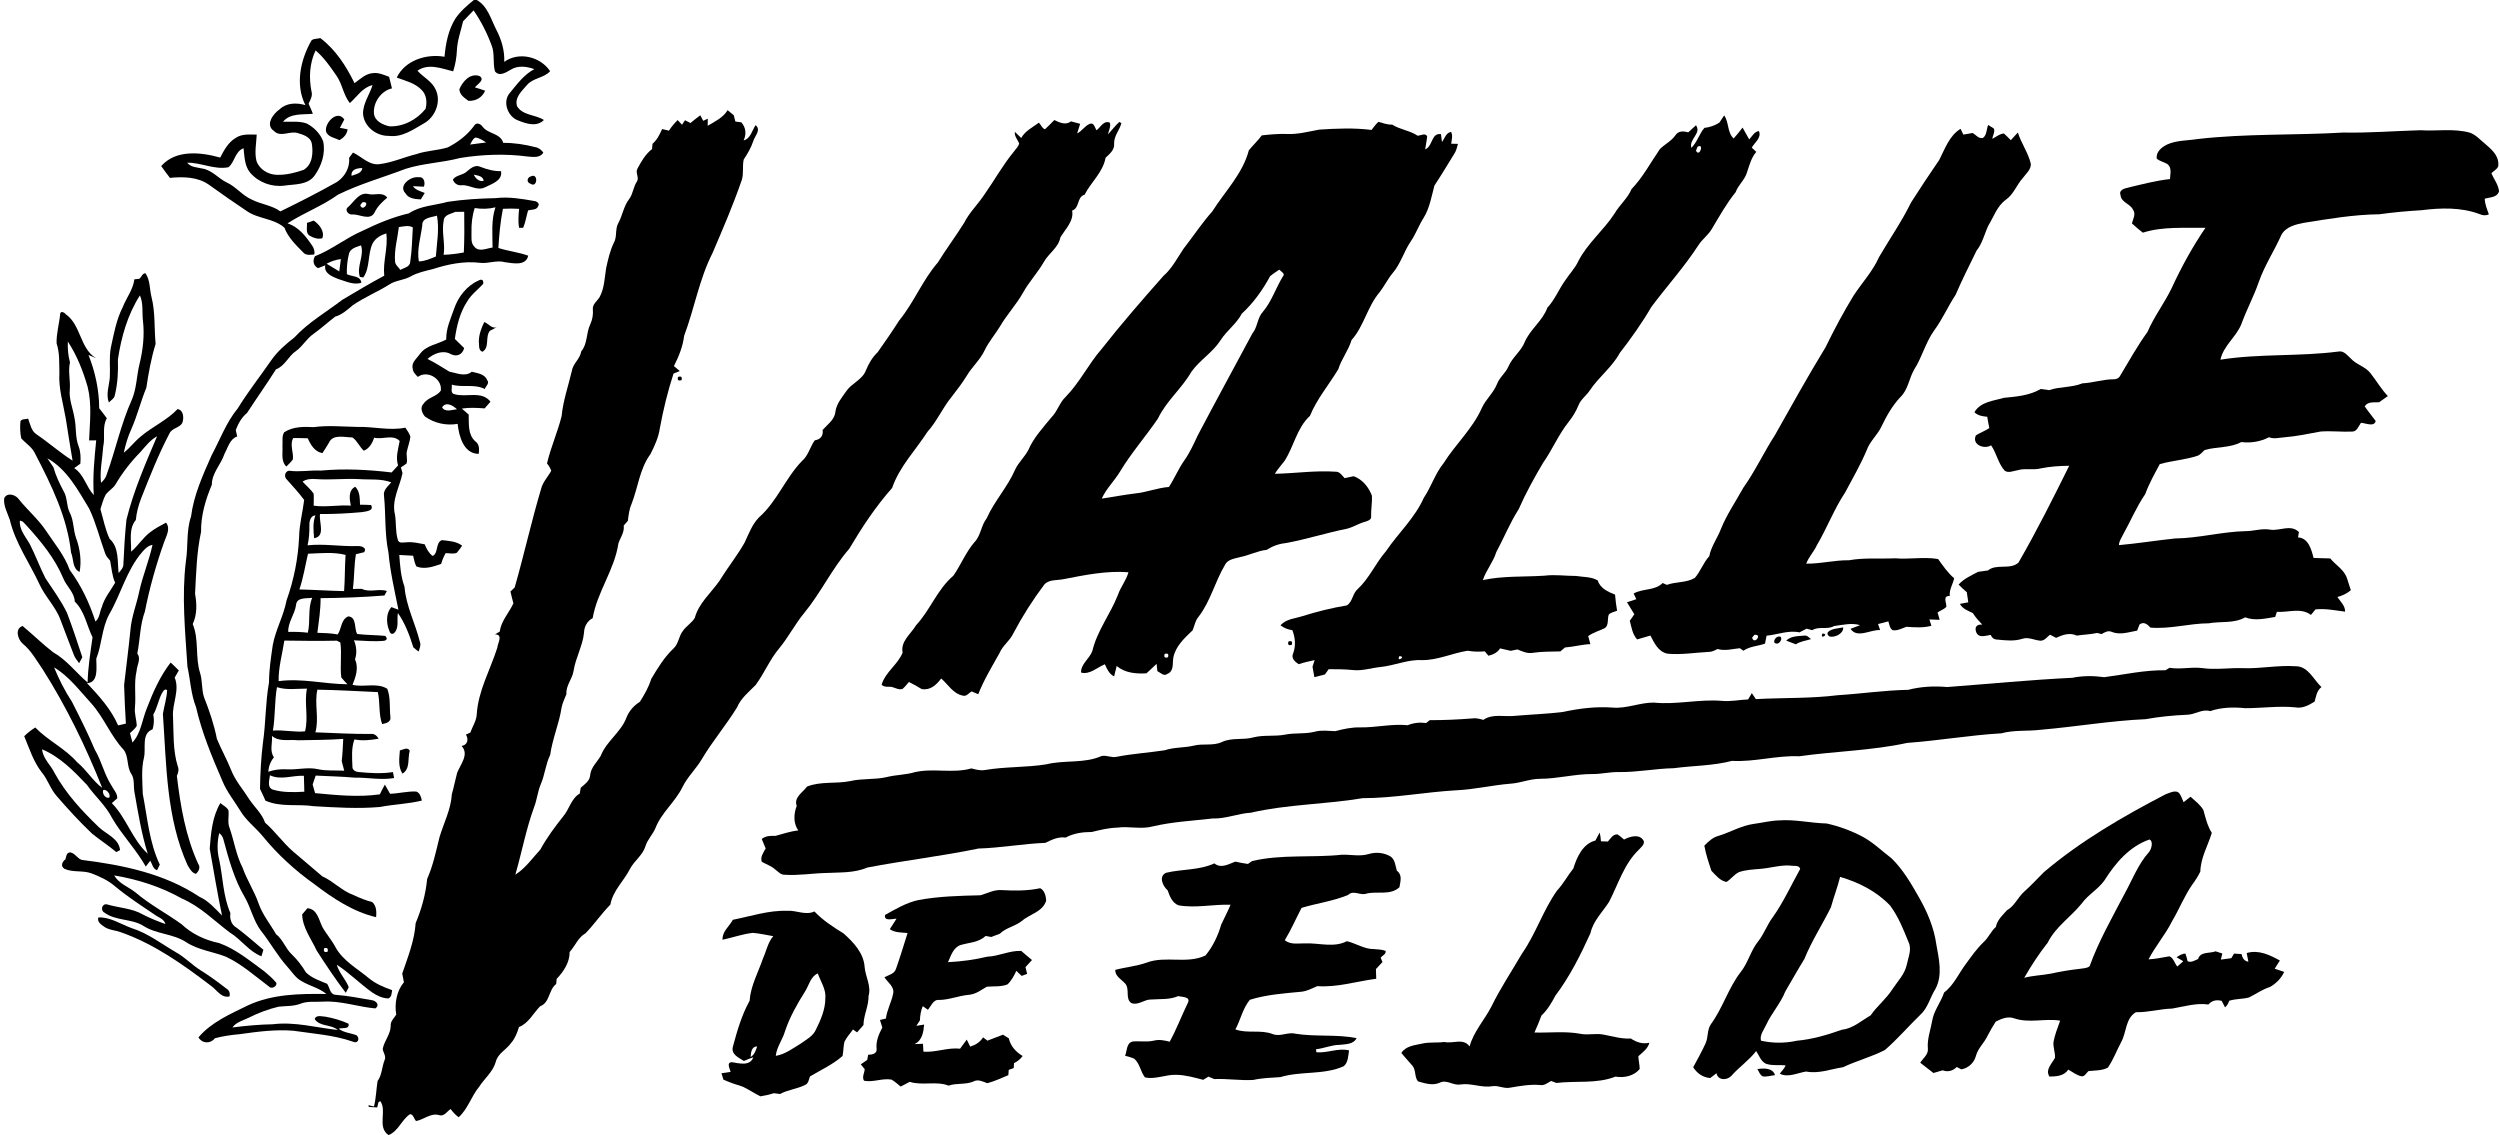 <?xml version="1.0" encoding="UTF-8" ?>
<!DOCTYPE svg PUBLIC "-//W3C//DTD SVG 1.1//EN" "http://www.w3.org/Graphics/SVG/1.1/DTD/svg11.dtd">
<svg width="1099pt" height="499pt" viewBox="0 0 1099 499" version="1.1" xmlns="http://www.w3.org/2000/svg">
<g id="#000000ff">
<path fill="#000000" opacity="1.00" d=" M 208.30 0.00 L 209.57 0.00 C 214.37 2.66 215.80 8.44 218.15 13.01 C 220.44 17.39 221.88 22.21 221.67 27.20 C 228.07 22.58 237.54 24.86 241.84 31.29 C 239.06 34.40 234.25 34.19 231.60 37.45 C 229.38 40.03 226.08 42.92 227.32 46.73 C 229.80 50.83 235.40 50.33 239.10 52.75 C 235.98 55.88 231.53 54.46 227.98 53.03 C 223.34 51.54 220.74 44.92 224.00 41.00 C 227.24 37.09 230.28 32.81 234.89 30.39 C 231.60 29.20 227.69 28.65 224.57 30.61 C 222.52 31.75 219.57 33.85 217.60 31.38 C 216.56 27.76 217.56 23.73 216.18 20.12 C 214.17 14.63 211.50 9.37 208.19 4.56 C 206.61 6.12 205.16 7.79 203.58 9.35 C 202.60 13.57 201.06 17.69 200.86 22.06 C 200.72 25.22 200.19 28.35 199.21 31.37 C 194.18 30.11 188.24 27.70 183.52 31.09 C 186.06 33.96 189.90 35.71 191.51 39.36 C 194.09 44.65 191.36 51.50 186.34 54.25 C 181.60 56.96 176.69 60.51 170.91 59.73 C 165.42 59.86 159.95 55.61 159.59 49.97 C 159.56 45.42 162.47 41.63 163.77 37.42 C 159.33 38.45 156.98 42.50 153.79 45.32 C 150.92 41.71 150.49 36.89 147.85 33.17 C 145.13 29.26 142.40 25.26 138.73 22.16 C 136.09 27.74 135.73 34.12 136.92 40.13 C 137.52 42.09 136.48 43.87 135.66 45.58 C 136.27 47.07 137.02 48.49 137.52 50.02 C 133.07 50.46 127.60 49.63 124.41 53.52 C 127.84 53.62 131.41 53.13 134.72 54.24 C 137.97 55.88 140.78 58.72 142.07 62.15 C 143.17 67.38 141.37 72.92 138.29 77.17 C 135.31 81.36 129.64 80.93 125.10 81.59 C 119.52 82.34 113.72 80.24 110.02 75.98 C 107.49 72.99 107.50 68.86 107.06 65.17 C 103.25 66.61 103.25 71.21 100.44 73.51 C 94.35 74.75 88.41 71.43 82.29 71.52 C 83.86 73.58 86.56 73.52 88.85 74.08 C 93.18 74.69 95.95 78.45 99.74 80.25 C 103.76 82.09 106.45 85.85 110.48 87.64 C 114.58 89.81 119.43 90.17 123.25 92.92 C 131.66 88.84 139.98 84.58 148.13 80.00 C 151.63 77.67 153.88 73.63 153.48 69.37 C 153.91 68.79 154.76 67.64 155.18 67.06 C 159.05 68.88 162.34 72.86 167.00 72.13 C 172.51 71.44 177.63 69.08 183.00 67.76 C 187.48 66.19 192.32 66.18 196.84 64.80 C 201.31 62.51 205.40 59.41 208.39 55.34 C 209.32 53.56 211.30 54.40 212.17 55.72 C 214.61 58.97 219.97 58.49 221.23 62.81 C 226.01 62.76 230.78 63.51 235.40 64.71 C 236.84 64.95 237.98 65.91 238.84 67.05 C 237.53 69.49 234.44 69.00 232.14 68.83 C 222.20 67.50 212.09 67.86 202.21 69.46 C 194.32 71.56 186.02 71.74 178.22 74.25 C 168.34 78.03 158.08 80.88 148.58 85.58 C 141.65 90.57 133.54 93.55 126.38 98.20 C 131.22 99.71 134.43 103.84 137.16 107.86 C 137.98 109.04 138.49 110.42 138.14 111.87 C 136.45 112.03 134.40 112.40 133.20 110.87 C 130.04 107.66 126.64 104.41 125.04 100.10 C 120.25 95.89 113.43 96.30 108.35 92.68 C 102.78 88.96 97.27 85.13 91.84 81.21 C 86.92 77.71 80.48 77.64 74.70 78.19 C 73.38 76.49 72.11 74.76 70.87 73.01 C 77.28 65.66 88.33 66.88 96.79 69.27 C 98.50 66.01 100.32 62.58 103.60 60.64 C 106.31 58.76 109.74 59.15 112.85 59.18 C 112.69 63.04 111.79 66.98 112.76 70.81 C 114.05 74.54 118.04 76.83 121.87 76.86 C 125.84 76.94 129.78 75.97 133.50 74.66 C 137.45 72.31 137.74 67.06 137.05 62.99 C 136.48 60.23 133.37 59.24 131.01 58.53 C 127.52 57.33 123.35 60.60 120.41 57.56 C 116.45 54.88 120.09 49.99 122.96 48.01 C 126.02 45.14 130.42 45.09 134.24 46.21 C 129.68 37.10 132.10 26.27 136.91 17.79 C 137.91 16.85 139.54 17.14 140.81 16.74 C 147.59 21.85 152.16 29.05 155.86 36.57 C 158.35 34.76 160.76 32.31 164.03 32.14 C 166.49 31.84 168.80 32.94 171.05 33.77 C 171.45 35.47 171.88 37.16 172.31 38.85 C 167.53 39.96 164.04 44.96 164.38 49.80 C 164.64 53.22 168.28 54.90 171.22 55.53 C 177.35 55.78 183.34 52.55 187.09 47.83 C 187.80 45.03 187.55 41.68 185.37 39.57 C 182.49 36.48 178.21 35.54 174.41 34.10 C 178.09 26.46 187.48 23.56 195.40 24.95 C 195.92 19.13 197.07 13.18 200.20 8.15 C 202.37 4.96 205.34 2.42 208.30 0.00 M 206.64 63.55 C 208.99 63.22 211.34 62.93 213.70 62.62 C 212.23 61.70 210.74 60.63 208.96 60.47 C 207.75 61.08 207.33 62.48 206.64 63.55 M 154.55 77.29 C 156.37 76.56 158.95 76.30 159.28 73.88 C 157.08 73.93 154.21 74.36 154.55 77.29 Z" />
<path fill="#000000" opacity="1.00" d=" M 201.95 39.16 C 203.41 35.81 206.56 32.13 210.66 33.37 C 213.48 34.94 209.92 37.01 208.75 38.40 C 210.27 38.85 211.78 39.34 213.27 39.88 C 211.96 42.89 209.17 44.49 205.93 44.33 C 204.16 43.01 201.98 41.66 201.95 39.16 Z" />
<path fill="#000000" opacity="1.00" d=" M 311.10 55.29 C 314.31 53.40 317.84 51.74 319.86 48.44 C 320.76 49.17 321.65 49.91 322.55 50.65 C 322.79 51.58 323.03 52.50 323.27 53.43 C 323.93 53.52 325.24 53.69 325.89 53.77 C 327.92 56.10 328.20 58.95 326.89 61.73 C 329.95 60.97 330.60 57.31 332.16 55.01 C 334.74 57.18 331.78 59.74 331.11 62.09 C 330.16 64.99 328.61 67.58 326.94 70.11 C 326.28 73.01 326.98 76.08 326.14 78.97 C 322.38 89.94 317.78 100.60 313.21 111.26 C 307.36 122.76 305.27 135.63 300.75 147.61 C 300.19 152.33 298.38 156.73 296.26 160.94 C 296.90 161.49 298.19 162.57 298.83 163.11 C 298.14 163.39 296.76 163.95 296.08 164.23 C 293.53 172.06 291.59 180.05 290.09 188.15 C 289.50 192.23 287.79 196.04 285.91 199.67 C 281.18 206.10 280.47 214.36 277.60 221.62 C 276.57 223.93 276.34 226.47 276.00 228.96 C 275.40 229.65 274.79 230.35 274.18 231.04 C 274.59 233.93 272.75 236.23 271.87 238.81 C 270.16 250.45 262.53 260.15 260.54 271.73 C 258.19 272.98 256.83 275.36 256.75 278.00 C 256.19 283.90 253.04 289.11 252.14 294.93 C 251.60 298.52 248.68 301.36 249.01 305.13 C 248.24 307.05 247.31 308.92 246.89 310.96 C 245.83 318.05 242.85 324.70 241.87 331.83 C 239.84 335.96 239.53 340.64 237.69 344.84 C 236.35 348.01 236.07 351.50 234.83 354.71 C 231.27 364.41 229.42 374.60 226.54 384.50 C 231.00 381.67 233.99 377.31 237.51 373.50 C 240.37 368.25 243.96 363.43 247.68 358.76 C 250.32 355.59 251.10 351.04 254.86 348.84 C 254.97 348.20 255.18 346.93 255.29 346.29 C 257.00 344.78 259.20 343.38 259.42 340.88 C 259.70 337.38 262.45 335.08 264.10 332.24 C 266.61 325.76 273.11 321.82 275.47 315.26 C 276.61 312.43 278.72 310.12 281.29 308.51 C 283.30 305.33 285.17 302.08 286.28 298.47 C 289.10 293.73 292.01 288.90 296.06 285.09 C 298.33 283.04 298.34 279.67 300.21 277.34 C 301.66 275.17 304.14 273.86 305.44 271.61 C 307.17 265.11 312.58 260.66 316.29 255.31 C 319.78 249.61 324.01 244.38 327.31 238.56 C 329.13 234.74 330.59 230.60 333.59 227.50 C 341.59 220.50 345.27 210.11 352.65 202.55 C 355.39 200.17 356.09 196.45 358.16 193.58 C 360.68 193.16 362.00 191.60 361.62 189.02 C 363.76 186.58 366.90 184.54 367.24 181.02 C 367.69 177.52 370.06 174.80 371.99 172.00 C 374.34 168.48 379.02 166.99 380.61 162.91 C 381.84 159.90 383.47 157.07 385.84 154.82 C 389.03 150.27 392.22 145.71 395.19 141.01 C 401.74 133.06 405.49 123.20 412.27 115.40 C 415.95 109.47 420.13 103.87 423.84 97.96 C 426.12 93.39 429.88 89.85 432.67 85.63 C 437.09 79.37 440.79 72.59 445.69 66.67 C 446.50 65.48 447.75 64.46 448.02 62.99 C 447.27 61.35 445.90 59.88 446.12 57.95 C 447.06 58.83 447.98 59.74 448.91 60.65 C 450.68 57.56 453.93 55.95 456.71 53.92 C 457.60 54.84 458.07 56.38 459.37 56.83 C 460.81 55.55 462.11 54.12 463.49 52.77 C 465.72 53.87 468.53 55.18 470.78 53.35 C 472.13 53.71 473.48 54.07 474.84 54.43 C 474.38 55.84 473.92 57.25 473.51 58.67 C 475.65 57.62 476.89 55.28 479.10 54.43 C 480.97 53.72 481.29 56.25 482.06 57.27 C 483.79 55.94 485.28 52.70 487.89 53.95 C 488.42 55.68 487.35 57.38 487.09 59.08 C 488.74 57.24 490.24 55.26 492.07 53.59 L 492.96 54.14 C 492.17 57.23 489.68 59.73 489.77 63.06 C 490.07 65.87 487.81 67.63 486.00 69.36 C 484.90 75.71 479.61 80.03 476.79 85.60 C 473.28 86.57 474.73 91.43 471.30 92.58 C 472.21 97.10 468.25 100.77 466.13 104.40 C 465.30 108.85 461.09 111.28 458.96 115.02 C 456.24 119.82 452.39 123.84 449.72 128.67 C 446.77 133.94 442.56 138.35 439.55 143.57 C 437.42 147.08 434.66 150.20 432.89 153.93 C 430.94 158.10 427.39 161.18 425.04 165.09 C 423.02 168.37 420.69 171.45 418.31 174.48 C 414.36 179.28 411.93 185.13 407.75 189.77 C 402.47 197.95 395.38 205.15 392.18 214.50 C 384.94 222.66 378.88 231.88 373.32 241.25 C 365.73 249.97 360.83 260.61 353.49 269.52 C 349.48 274.38 346.62 280.06 342.61 284.92 C 338.43 289.84 336.00 295.95 332.18 301.13 C 329.21 304.17 325.71 306.89 324.02 310.94 C 319.25 318.73 313.27 325.73 308.60 333.60 C 306.06 337.96 302.23 341.44 300.01 346.01 C 296.81 352.57 290.72 357.27 288.09 364.13 C 286.91 366.87 284.68 369.03 283.77 371.90 C 282.60 375.94 278.85 378.34 276.95 381.96 C 274.25 387.31 269.41 391.50 268.34 397.63 C 264.42 401.61 261.27 406.27 257.40 410.27 C 254.10 412.12 252.86 415.82 250.41 418.49 C 250.48 423.05 247.75 427.11 244.72 430.30 C 244.66 430.86 244.56 431.99 244.50 432.55 C 241.07 435.20 241.78 440.74 237.43 442.36 C 234.41 445.44 232.35 449.85 228.14 451.48 C 227.37 454.03 226.39 456.56 224.60 458.59 C 222.55 461.49 218.83 463.10 217.95 466.77 C 216.72 471.14 213.04 474.03 210.65 477.72 C 207.17 481.90 205.74 487.44 201.62 491.14 C 200.24 490.14 199.09 488.89 198.09 487.52 C 196.55 488.54 195.21 490.94 193.06 490.22 C 189.43 489.10 186.35 492.18 182.91 492.81 C 181.95 491.96 181.72 489.72 180.23 489.80 C 176.47 492.30 175.15 497.28 170.79 498.99 C 165.58 495.38 170.33 488.21 167.13 484.02 L 166.33 484.64 C 166.20 485.19 165.95 486.28 165.83 486.83 C 164.60 486.76 163.37 486.68 162.15 486.62 L 161.95 485.84 C 162.57 485.99 163.79 486.27 164.40 486.41 C 165.34 482.74 165.39 478.95 165.98 475.23 C 167.98 472.50 167.85 468.94 169.12 465.89 C 169.82 464.27 168.45 462.73 168.24 461.14 C 168.87 457.57 171.69 454.72 171.75 451.01 C 171.57 448.95 173.19 447.62 174.18 446.04 C 173.39 441.16 174.31 435.66 177.56 431.80 C 177.32 430.52 177.08 429.25 176.82 427.98 C 179.30 420.77 182.21 413.46 182.72 405.81 C 185.32 399.61 187.14 393.11 187.77 386.41 C 190.35 380.57 191.66 374.32 193.17 368.15 C 195.04 361.83 198.25 355.82 198.63 349.13 C 199.52 346.05 200.11 342.88 200.94 339.79 C 202.36 336.04 206.40 331.63 202.90 327.91 C 205.54 327.58 206.10 324.94 204.82 322.93 C 205.31 322.71 206.28 322.25 206.77 322.03 C 207.68 319.39 209.38 316.97 209.57 314.12 C 210.17 303.71 215.52 294.49 218.61 284.75 C 218.77 282.61 221.35 278.97 217.59 278.85 C 218.12 278.55 219.16 277.96 219.68 277.66 C 220.33 272.87 223.78 269.44 225.69 265.22 C 225.19 263.49 224.80 261.74 224.40 260.00 C 224.87 259.56 225.79 258.70 226.25 258.26 C 230.38 243.89 233.58 229.27 237.86 214.93 C 238.59 211.89 240.89 209.63 242.33 206.94 C 241.91 205.77 241.29 204.71 240.46 203.75 C 242.10 196.66 245.13 189.99 246.89 182.93 C 247.52 176.16 249.83 169.70 251.37 163.10 C 251.88 159.79 255.02 157.78 255.50 154.48 C 258.37 151.08 257.62 146.41 259.48 142.57 C 260.43 140.50 260.83 138.26 260.61 136.00 C 260.39 133.73 262.53 132.36 263.58 130.62 C 265.69 126.72 265.77 122.20 266.45 117.93 C 267.28 114.14 268.13 110.29 269.82 106.77 C 271.41 104.07 270.26 100.69 271.86 97.98 C 273.68 94.59 274.19 90.58 276.59 87.49 C 278.32 85.21 278.37 82.14 280.00 79.78 C 281.12 78.06 279.18 75.91 280.21 74.16 C 281.91 71.00 283.73 67.76 286.63 65.54 C 286.68 64.96 286.79 63.80 286.85 63.22 C 288.85 61.49 290.00 59.09 291.07 56.73 C 291.82 56.91 293.31 57.26 294.06 57.44 C 295.16 55.75 296.45 54.19 297.89 52.78 C 298.37 53.30 299.34 54.33 299.82 54.84 C 300.14 54.35 300.79 53.35 301.12 52.86 C 301.93 53.26 302.73 53.67 303.54 54.08 C 304.94 52.90 306.37 51.77 307.84 50.68 C 308.16 51.29 308.82 52.50 309.15 53.10 C 309.65 52.87 310.65 52.40 311.14 52.17 C 311.13 52.95 311.11 54.51 311.10 55.29 Z" />
<path fill="#000000" opacity="1.00" d=" M 143.31 57.70 C 142.69 53.96 148.32 48.03 151.35 52.52 C 150.69 53.74 150.04 54.97 149.41 56.21 C 150.26 56.37 151.96 56.69 152.81 56.85 C 152.50 59.07 151.09 60.61 149.16 61.62 C 147.14 60.50 144.04 60.28 143.31 57.70 Z" />
<path fill="#000000" opacity="1.00" d=" M 755.83 53.90 C 756.50 52.84 757.21 51.78 757.94 50.74 C 760.16 53.84 759.21 58.20 762.12 60.88 C 763.51 59.35 764.77 57.72 766.03 56.08 C 766.99 57.81 767.94 59.56 768.95 61.28 C 770.23 59.94 771.16 57.93 773.19 57.60 C 774.55 60.42 771.35 62.67 770.07 64.89 C 770.71 65.53 771.38 66.15 772.07 66.76 C 769.80 69.38 769.01 72.76 767.92 75.95 C 766.93 79.16 764.12 81.34 762.99 84.47 C 758.99 89.44 755.88 95.01 752.62 100.46 C 751.10 103.24 748.37 105.05 746.69 107.70 C 740.45 117.30 732.76 125.81 725.92 134.95 C 721.81 142.03 717.08 148.68 712.07 155.14 C 708.66 161.48 702.68 165.80 698.77 171.78 C 697.26 173.98 694.92 175.57 693.93 178.11 C 692.84 180.78 691.35 183.26 689.55 185.49 C 685.14 191.02 682.43 197.64 678.38 203.40 C 674.43 210.04 670.72 216.80 667.60 223.87 C 663.75 229.86 661.12 236.49 657.75 242.75 C 656.39 247.13 653.29 250.67 651.86 255.01 C 660.76 253.07 669.90 253.67 678.93 253.07 C 683.55 252.48 688.18 253.20 692.81 253.19 C 696.00 253.70 699.46 253.48 702.35 255.14 C 703.39 258.57 706.89 260.21 709.98 261.39 C 710.16 263.76 710.47 266.12 710.87 268.46 C 709.65 269.02 708.16 269.17 707.21 270.18 C 706.47 272.14 707.42 274.99 705.29 276.22 C 702.91 277.37 700.31 278.04 698.17 279.64 C 698.41 280.52 698.89 282.28 699.13 283.16 C 695.35 283.31 691.70 284.36 687.95 284.63 C 687.44 285.06 686.44 285.93 685.93 286.36 C 681.96 286.47 677.98 286.37 674.04 286.95 C 671.59 287.47 669.26 286.41 667.07 285.49 C 666.33 285.64 664.84 285.95 664.10 286.10 C 662.54 285.71 660.99 285.35 659.43 285.03 C 658.30 286.89 656.36 287.77 654.32 288.26 C 653.91 287.78 653.10 286.81 652.70 286.32 C 650.18 286.60 647.65 286.48 645.17 286.07 C 638.38 287.10 632.04 290.28 625.04 290.19 C 618.84 289.85 613.06 292.57 606.96 293.21 C 602.94 293.59 599.01 294.98 594.93 294.57 C 591.32 294.21 587.70 294.15 584.09 294.17 C 583.52 294.93 582.97 295.71 582.45 296.49 C 580.89 296.89 579.33 297.27 577.80 297.68 C 577.46 296.16 577.32 294.61 576.98 293.10 C 577.31 292.13 577.62 291.16 577.92 290.19 C 575.55 290.67 573.19 291.22 570.90 291.98 C 569.26 290.94 567.43 289.32 568.49 287.17 C 569.71 283.82 569.38 280.33 568.13 277.04 C 566.21 276.78 564.45 276.05 562.91 274.91 C 565.40 272.02 569.35 271.93 572.73 270.80 C 579.08 268.83 585.53 267.20 592.09 266.14 C 594.65 264.51 594.57 260.81 596.90 258.90 C 602.01 254.12 604.74 247.53 609.29 242.29 C 614.65 234.35 621.96 227.73 625.89 218.87 C 629.19 213.95 630.90 208.16 634.66 203.53 C 639.88 195.22 647.39 188.46 651.40 179.38 C 653.11 175.54 656.51 172.78 658.07 168.86 C 659.16 165.88 661.90 163.96 663.14 161.05 C 664.86 157.01 668.69 154.40 670.30 150.30 C 672.72 144.68 678.13 141.04 680.23 135.26 C 683.57 131.68 685.30 127.05 688.16 123.13 C 690.02 120.30 692.46 117.84 693.87 114.72 C 697.92 106.87 704.95 101.26 709.73 93.91 C 711.94 90.08 715.51 87.22 717.24 83.10 C 722.23 77.94 725.59 71.46 729.66 65.58 C 731.80 63.39 734.72 62.07 736.50 59.48 C 737.76 57.44 740.13 57.61 742.17 58.16 C 743.29 57.14 744.40 56.10 745.55 55.08 C 748.14 58.56 742.31 61.23 743.54 64.99 C 746.10 62.50 746.95 58.87 749.26 56.22 C 751.60 55.94 753.84 55.21 755.83 53.90 M 746.20 64.55 C 746.04 64.97 745.72 65.82 745.56 66.24 C 747.07 69.44 749.39 62.65 746.20 64.55 M 615.13 288.47 C 613.71 291.50 618.50 288.41 615.13 288.47 Z" />
<path fill="#000000" opacity="1.00" d=" M 602.92 57.12 C 603.88 55.89 604.79 54.61 605.96 53.56 C 607.94 54.10 609.89 54.88 611.99 54.76 C 615.46 57.01 619.76 57.34 623.19 59.66 C 624.50 59.63 626.73 58.22 627.38 60.01 C 627.20 61.90 626.76 63.76 626.51 65.65 C 629.89 64.35 629.12 58.30 633.45 58.97 C 633.56 59.83 633.78 61.55 633.89 62.42 C 635.10 60.87 635.63 58.32 637.89 57.98 C 638.76 59.64 638.15 61.45 637.94 63.18 C 638.68 63.20 640.17 63.23 640.92 63.24 C 640.52 64.69 640.20 66.19 639.39 67.47 C 636.45 72.17 633.63 76.96 630.57 81.58 C 629.28 86.40 628.48 91.47 625.81 95.79 C 623.67 99.10 622.42 102.87 620.17 106.11 C 617.14 110.57 615.73 115.99 612.17 120.11 C 609.99 122.74 608.51 125.86 606.41 128.55 C 601.10 134.79 599.61 143.37 594.13 149.51 C 592.79 154.05 589.71 157.79 588.31 162.32 C 584.19 169.16 578.90 175.35 575.85 182.82 C 570.05 188.12 568.83 196.29 564.64 202.67 C 563.23 204.55 561.63 206.28 560.40 208.28 C 569.30 208.12 578.21 206.74 587.12 207.36 C 588.98 207.28 589.95 209.02 591.08 210.19 C 592.42 209.92 593.76 209.64 595.10 209.34 C 599.01 210.81 601.66 214.12 603.11 217.94 C 603.26 220.95 602.64 223.96 602.75 226.99 C 602.97 228.48 601.25 229.00 600.16 229.34 C 597.38 230.07 594.94 231.71 592.16 232.42 C 583.29 234.19 574.65 236.97 565.76 238.65 C 562.60 238.96 559.55 239.93 556.91 241.70 C 552.80 242.13 549.12 244.13 545.10 244.91 C 542.64 245.61 539.57 245.86 538.39 248.52 C 534.11 255.76 532.14 264.24 526.98 271.01 C 525.44 272.72 525.15 275.04 524.28 277.08 C 520.74 280.48 516.78 284.03 515.79 289.09 C 515.35 291.59 516.18 295.05 513.18 296.23 C 511.64 297.51 510.14 295.67 508.79 295.04 C 508.70 294.24 508.52 292.63 508.43 291.83 C 506.96 293.23 505.50 294.65 503.97 296.00 C 499.35 296.25 494.58 295.87 490.89 292.77 C 490.52 294.30 490.15 295.84 489.76 297.37 C 487.62 296.27 486.60 294.11 485.71 292.01 C 482.31 293.37 479.15 296.66 475.25 295.67 C 475.00 291.99 479.02 289.53 480.20 286.14 C 482.30 277.30 488.12 269.95 491.43 261.54 C 492.61 258.03 495.10 255.14 496.07 251.56 C 486.42 250.81 476.94 252.78 467.52 254.60 C 464.70 255.20 461.20 254.62 459.08 256.96 C 453.98 263.75 449.41 270.93 445.45 278.45 C 443.95 281.69 440.78 283.76 439.40 287.06 C 436.09 293.02 432.53 298.83 430.03 305.19 C 429.07 304.77 428.11 304.36 427.16 303.95 C 425.90 304.57 424.84 306.34 423.25 305.79 C 419.02 304.98 416.78 300.89 413.75 298.26 C 411.65 301.05 409.00 303.58 405.18 302.92 C 403.36 301.79 401.48 300.75 399.57 299.79 C 398.66 300.84 397.82 301.96 396.74 302.86 C 395.09 303.39 393.46 302.31 391.88 301.94 C 390.42 301.79 388.67 302.23 387.56 300.98 C 389.23 295.39 394.63 292.23 396.79 286.89 C 395.79 281.91 400.43 278.70 402.73 274.83 C 408.95 268.13 412.05 259.05 419.11 253.07 C 422.39 248.32 424.55 242.82 428.33 238.38 C 431.19 235.47 431.26 231.07 433.73 227.87 C 437.15 220.22 443.01 214.00 446.32 206.30 C 447.79 203.25 450.37 200.93 451.98 197.97 C 454.34 192.43 458.53 187.97 462.29 183.37 C 464.89 180.76 465.77 176.97 468.47 174.45 C 474.67 168.13 478.50 160.01 484.31 153.37 C 492.95 142.37 502.14 131.81 511.41 121.33 C 515.25 118.01 517.50 113.43 520.31 109.30 C 524.55 103.89 528.31 98.11 532.90 92.97 C 538.46 84.16 546.28 76.40 548.99 66.08 C 550.81 63.83 552.95 61.86 554.67 59.52 C 558.43 59.08 562.23 58.76 566.03 58.90 C 570.74 59.09 575.32 57.81 579.92 56.98 C 587.57 56.48 595.28 56.15 602.92 57.12 M 558.34 121.43 C 555.08 127.47 550.98 133.22 545.90 137.88 C 543.58 142.35 539.30 145.29 536.59 149.52 C 533.13 154.94 527.42 158.27 523.71 163.47 C 519.51 170.81 512.67 176.32 509.02 184.01 C 503.61 191.94 497.23 199.19 492.28 207.44 C 489.82 211.49 486.28 214.84 484.33 219.19 C 489.23 218.42 494.11 217.54 499.04 216.92 C 504.07 216.44 508.81 214.44 513.87 214.07 C 516.30 210.34 517.98 206.17 520.55 202.52 C 523.00 199.08 524.74 195.22 526.52 191.41 C 534.42 176.42 542.52 161.55 550.53 146.62 C 552.87 143.82 552.65 139.81 555.13 137.11 C 558.99 132.55 560.80 126.74 563.86 121.68 C 565.27 120.25 563.12 119.42 562.36 118.55 C 561.00 119.49 559.58 120.34 558.34 121.43 M 512.01 287.46 C 511.53 288.86 512.00 289.36 513.42 288.95 C 513.88 287.55 513.41 287.05 512.01 287.46 Z" />
<path fill="#000000" opacity="1.00" d=" M 871.70 60.64 C 873.46 59.38 873.21 56.78 874.00 54.93 C 874.61 55.31 875.83 56.08 876.45 56.46 C 877.18 57.88 875.95 59.55 875.84 61.04 C 877.48 60.18 879.00 58.82 880.93 58.68 C 881.99 59.59 882.94 60.62 883.94 61.63 C 884.97 60.51 886.00 59.38 887.05 58.26 C 888.56 63.00 891.59 67.14 892.76 72.01 C 892.87 74.59 890.65 76.31 889.27 78.21 C 886.51 81.24 885.21 85.43 881.75 87.82 C 877.92 90.59 876.48 95.25 874.10 99.13 C 872.35 102.80 871.51 106.91 868.91 110.15 C 865.76 116.60 862.52 123.01 859.68 129.60 C 856.29 134.70 853.90 140.39 850.23 145.30 C 846.45 150.61 844.94 157.07 841.43 162.52 C 839.21 166.41 838.78 171.29 835.46 174.52 C 831.95 178.21 829.42 182.67 827.22 187.23 C 825.51 191.08 822.05 193.85 820.62 197.85 C 817.90 204.27 814.44 210.31 811.15 216.44 C 806.28 223.77 803.17 232.10 798.70 239.67 C 797.40 242.53 795.09 244.84 794.02 247.79 C 800.28 247.86 806.49 246.20 812.81 246.29 C 819.52 245.08 826.35 245.74 833.13 245.43 C 839.41 245.96 845.71 244.70 851.98 245.74 C 854.16 248.70 856.18 251.82 859.05 254.19 C 858.51 256.82 856.81 259.21 857.12 261.97 C 853.92 261.91 855.65 264.79 855.63 266.70 C 854.65 267.92 852.97 268.32 851.76 269.24 C 851.99 270.05 852.45 271.67 852.68 272.48 C 851.16 272.42 849.65 272.37 848.16 272.31 C 848.38 273.00 848.83 274.40 849.05 275.09 C 845.46 276.07 841.73 275.80 838.07 275.54 C 836.10 276.20 834.10 277.42 831.97 277.02 C 830.66 276.14 830.59 274.48 830.11 273.15 C 828.61 273.55 827.10 273.97 825.60 274.32 C 825.83 274.98 826.27 276.32 826.50 276.98 C 822.32 276.70 816.42 280.81 813.50 276.44 C 814.90 275.91 816.30 275.37 817.70 274.81 C 813.94 273.70 810.04 274.72 806.27 275.21 C 803.27 276.95 799.60 275.16 796.66 277.03 C 796.03 276.86 794.78 276.52 794.16 276.36 C 793.12 276.91 792.09 277.45 791.06 277.99 C 786.23 276.95 781.41 278.98 776.59 279.45 C 776.36 280.61 776.13 281.77 775.90 282.94 C 772.76 284.07 769.20 284.09 766.40 286.06 C 766.01 285.78 765.22 285.22 764.83 284.95 C 761.56 285.28 758.27 286.26 755.02 285.30 C 753.79 285.94 752.53 286.61 751.11 286.58 C 745.08 286.89 739.06 287.93 733.01 287.36 C 728.96 286.52 727.24 282.66 725.52 279.38 C 723.56 279.93 721.63 280.52 719.69 281.09 C 717.62 278.83 717.20 275.74 716.46 272.90 C 717.12 271.94 717.79 270.98 718.45 270.02 C 717.34 268.28 716.26 266.53 715.22 264.76 C 716.58 264.31 717.96 263.86 719.33 263.40 C 719.03 262.78 718.44 261.54 718.14 260.92 C 722.14 258.61 727.56 259.74 730.89 256.29 C 731.35 256.49 732.29 256.90 732.75 257.11 C 736.73 255.64 741.35 256.27 745.04 254.05 C 747.58 251.18 748.77 247.34 751.40 244.50 C 752.23 240.17 754.96 236.61 756.51 232.55 C 759.10 226.15 763.03 220.45 766.35 214.43 C 771.58 207.08 775.37 198.87 780.25 191.30 C 787.53 178.32 794.79 165.33 802.54 152.61 C 806.31 144.86 810.37 137.24 814.87 129.88 C 818.57 124.26 823.27 119.25 826.01 113.04 C 830.67 105.03 836.00 97.40 840.08 89.05 C 844.09 82.73 848.25 76.49 852.48 70.32 C 855.00 65.42 856.90 59.67 861.86 56.63 C 862.17 57.26 862.78 58.54 863.09 59.17 C 864.45 58.93 865.82 58.69 867.19 58.46 C 868.58 59.27 869.88 61.12 871.70 60.64 M 771.20 279.10 C 770.96 279.40 770.47 280.00 770.23 280.31 C 771.15 283.76 775.01 278.53 771.20 279.10 Z" />
<path fill="#000000" opacity="1.00" d=" M 1030.16 58.27 C 1041.46 58.48 1052.71 57.58 1064.00 57.25 C 1071.24 57.73 1078.64 56.35 1085.75 58.33 C 1088.24 59.18 1090.04 61.23 1092.04 62.86 C 1094.83 65.33 1098.29 67.94 1098.27 72.09 C 1098.63 74.05 1096.26 74.97 1095.21 76.19 C 1096.34 78.80 1098.29 81.18 1098.58 84.10 C 1097.72 86.89 1094.58 86.69 1092.31 87.32 C 1092.31 89.73 1093.33 91.97 1094.10 94.21 C 1092.77 94.88 1091.39 94.72 1090.09 94.14 C 1081.91 91.05 1072.93 91.34 1064.40 92.42 C 1058.21 92.77 1052.05 93.35 1045.92 94.20 C 1034.80 94.32 1023.80 96.19 1012.86 97.94 C 1009.11 98.65 1004.67 99.73 1002.82 103.44 C 999.71 110.37 995.47 116.77 992.96 123.96 C 990.79 130.28 987.58 136.16 985.32 142.44 C 983.02 148.17 977.43 151.94 976.10 158.12 C 993.28 155.38 1010.82 156.79 1028.05 154.53 C 1030.38 154.10 1031.92 156.25 1033.44 157.63 C 1035.88 160.32 1039.79 161.12 1042.04 164.03 C 1044.66 167.34 1046.76 171.05 1049.70 174.12 C 1048.41 175.04 1047.12 175.94 1045.84 176.84 C 1043.61 176.98 1040.88 176.40 1039.53 178.64 C 1041.03 180.86 1042.77 182.91 1044.35 185.07 C 1043.71 187.86 1039.83 185.94 1037.88 185.87 C 1036.80 187.34 1036.14 189.80 1033.92 189.73 C 1029.30 189.93 1024.68 189.34 1020.07 189.71 C 1014.76 190.71 1009.46 191.82 1004.07 192.25 C 1001.86 192.42 999.59 193.09 997.46 192.21 C 993.69 194.16 989.47 194.85 985.27 194.33 C 980.34 196.99 974.46 196.31 969.17 197.82 C 968.20 198.66 967.40 199.77 966.21 200.30 C 960.76 202.14 954.95 202.46 949.44 204.02 C 947.13 208.33 944.73 212.58 943.05 217.19 C 939.16 222.86 936.54 229.23 933.19 235.21 C 932.49 236.63 931.51 238.00 931.50 239.64 C 939.73 238.90 947.91 237.58 956.13 236.71 C 966.61 236.59 976.83 233.70 987.31 233.49 C 990.89 233.46 994.41 232.17 998.01 232.84 C 1002.27 233.49 1006.95 230.34 1010.60 233.87 C 1010.51 234.47 1010.33 235.66 1010.23 236.25 C 1014.74 236.47 1016.14 241.62 1017.03 245.26 C 1019.47 245.38 1021.92 245.42 1024.38 245.48 C 1026.61 248.23 1029.92 250.10 1031.44 253.41 C 1032.20 255.38 1032.70 257.45 1033.43 259.45 C 1031.72 260.92 1029.67 261.88 1027.50 262.44 C 1028.85 264.44 1030.95 266.27 1030.92 268.88 C 1026.57 268.36 1022.26 267.39 1017.86 267.90 C 1017.19 268.70 1016.53 269.51 1015.89 270.32 C 1011.55 267.00 1005.88 269.30 1000.90 268.97 C 1000.72 269.53 1000.36 270.65 1000.18 271.21 C 995.81 271.89 991.26 273.06 986.98 271.38 C 982.07 274.20 976.28 273.03 970.93 274.01 C 962.36 274.04 953.88 276.64 945.31 275.89 C 944.03 274.44 942.40 273.11 940.54 274.52 C 940.28 275.19 939.76 276.54 939.50 277.22 C 935.86 277.86 932.07 279.24 928.45 277.83 C 926.79 276.99 925.27 277.93 923.86 278.74 C 923.37 278.62 922.40 278.37 921.92 278.25 C 918.96 278.88 915.93 278.97 912.96 279.41 C 909.88 277.96 906.73 279.05 903.87 280.40 C 902.95 279.94 902.05 279.48 901.16 279.01 C 899.92 280.04 898.85 281.59 897.08 281.66 C 894.39 281.51 891.79 279.91 889.10 280.79 C 885.49 281.98 881.73 281.53 878.04 281.16 C 876.62 281.14 875.66 280.46 875.16 279.11 C 872.94 279.36 869.91 280.72 868.75 277.93 C 867.89 275.66 868.99 274.40 871.39 274.56 C 869.88 272.99 868.43 271.36 867.26 269.52 C 865.16 268.48 862.74 267.66 861.57 265.47 C 862.49 265.29 864.34 264.94 865.26 264.77 C 865.04 263.29 864.81 261.81 864.60 260.34 C 863.36 259.26 862.14 258.14 861.00 256.98 C 863.32 254.37 866.54 253.01 869.55 251.38 C 870.99 251.18 872.45 250.98 873.92 250.77 C 877.64 247.64 883.72 250.66 887.33 247.31 C 895.34 233.44 902.52 219.09 909.62 204.75 C 905.42 204.80 901.23 205.07 897.11 205.90 C 893.74 206.80 890.20 205.69 886.87 206.73 C 885.07 207.01 882.99 208.07 881.31 206.96 C 878.37 203.75 877.73 199.27 875.29 195.77 C 872.27 197.67 866.66 195.47 868.61 191.38 C 870.50 190.20 872.63 189.44 874.50 188.19 C 874.16 186.53 873.85 184.87 873.60 183.21 C 871.55 183.02 869.46 182.74 867.96 181.20 C 870.66 176.58 876.37 176.22 880.99 174.88 C 886.52 174.33 892.20 173.88 897.11 171.00 C 898.35 171.17 899.59 171.34 900.84 171.51 C 905.56 169.85 910.74 170.45 915.40 168.52 C 920.03 168.31 924.46 166.74 929.11 166.73 C 930.35 166.82 931.52 166.21 932.09 165.06 C 935.96 158.61 939.61 152.02 944.03 145.92 C 946.94 139.13 951.51 133.24 954.70 126.59 C 958.93 117.40 963.82 108.50 969.52 100.14 C 960.31 100.32 950.91 99.45 941.99 102.28 C 940.32 100.99 938.72 99.63 937.19 98.20 C 937.67 96.28 939.01 94.14 937.72 92.25 C 936.48 89.54 932.39 89.00 932.18 85.72 C 931.39 83.97 933.31 83.00 934.73 82.66 C 941.09 81.16 947.42 79.43 953.93 78.71 C 954.02 76.53 954.82 73.85 952.91 72.20 C 951.37 71.24 949.50 70.91 948.09 69.75 C 947.71 66.80 950.20 64.74 952.57 63.57 C 956.80 61.61 961.57 61.85 966.09 61.12 C 987.36 58.67 1008.83 59.52 1030.16 58.27 Z" />
<path fill="#000000" opacity="1.00" d=" M 205.26 75.35 C 206.86 73.97 208.91 72.26 211.16 73.33 C 214.08 74.46 217.08 75.33 220.24 75.23 C 221.02 79.38 216.29 80.81 213.35 82.26 C 209.87 84.19 206.48 81.12 202.88 81.44 C 201.17 81.62 199.63 80.59 199.09 78.96 C 200.53 76.84 203.51 77.09 205.26 75.35 M 208.26 76.77 C 209.08 78.43 210.58 79.99 212.61 79.50 C 212.42 77.34 209.90 77.16 208.26 76.77 Z" />
<path fill="#000000" opacity="1.00" d=" M 233.44 77.51 C 236.71 75.92 236.29 82.83 233.24 80.78 C 231.30 80.22 231.66 77.96 233.44 77.51 Z" />
<path fill="#000000" opacity="1.00" d=" M 178.25 85.00 C 174.92 81.60 180.54 77.37 184.04 77.92 C 186.47 77.60 187.01 80.30 186.35 82.07 C 184.74 81.96 183.13 81.88 181.52 81.84 C 182.73 83.60 184.87 84.04 186.71 84.84 C 186.28 85.54 185.42 86.96 184.99 87.67 C 182.55 87.51 179.64 87.37 178.25 85.00 Z" />
<path fill="#000000" opacity="1.00" d=" M 153.03 91.02 C 155.61 88.79 157.83 84.40 161.81 85.28 C 164.70 86.04 168.07 84.13 170.25 86.87 C 168.00 88.76 165.83 90.82 164.59 93.54 C 162.61 97.08 158.14 94.20 155.06 94.26 C 153.26 94.70 151.26 92.28 153.03 91.02 M 159.31 88.94 C 159.07 89.25 158.59 89.87 158.35 90.19 C 159.44 93.55 163.15 88.18 159.31 88.94 Z" />
<path fill="#000000" opacity="1.00" d=" M 196.82 88.72 C 203.79 87.68 210.85 87.24 217.91 87.10 C 223.60 86.40 229.31 87.38 234.90 88.37 C 235.89 88.39 237.41 89.54 236.59 90.58 C 235.97 92.45 233.68 92.05 232.15 92.48 C 231.38 95.02 231.03 97.68 229.99 100.14 C 229.54 100.14 228.64 100.14 228.20 100.14 C 227.69 97.38 227.95 94.57 228.19 91.80 C 225.82 91.67 223.45 91.65 221.08 91.79 C 219.96 97.46 219.42 103.24 219.09 109.01 C 223.31 110.38 227.95 110.87 232.21 112.39 C 231.18 117.06 225.52 115.71 222.09 115.28 C 218.37 114.20 214.72 116.01 210.98 115.53 C 203.98 114.69 196.92 116.14 190.27 118.29 C 186.91 119.14 183.46 119.83 180.42 121.58 C 177.48 123.20 173.93 123.21 171.10 125.08 C 165.91 128.37 160.14 130.67 155.08 134.19 C 152.71 136.15 150.40 138.34 147.35 139.19 C 144.13 141.67 141.11 144.40 137.82 146.78 C 134.83 148.79 133.13 152.13 130.23 154.23 C 126.77 156.45 125.34 160.87 121.32 162.36 C 117.22 168.84 112.78 175.10 108.61 181.52 C 106.20 183.50 104.72 186.18 103.64 189.06 C 103.80 189.77 104.11 191.17 104.27 191.87 C 101.02 192.94 100.21 196.77 98.70 199.47 C 97.18 204.20 93.11 207.89 93.13 213.09 C 90.36 219.61 88.28 226.66 88.39 233.81 C 86.43 242.73 86.25 251.91 85.75 261.01 C 86.55 265.47 86.69 270.13 84.72 274.33 C 87.60 281.26 85.70 288.95 88.00 295.99 C 89.04 299.41 88.57 303.10 89.69 306.50 C 92.04 312.45 94.13 318.55 95.35 324.83 C 97.27 329.44 99.72 333.81 101.58 338.45 C 103.46 343.28 106.96 347.16 109.67 351.51 C 111.95 354.89 115.18 357.67 116.52 361.64 C 120.95 365.49 124.31 370.38 128.74 374.23 C 133.04 377.91 137.39 381.54 141.67 385.23 C 146.61 387.41 150.30 391.67 155.42 393.46 C 158.08 394.72 160.79 395.83 163.64 396.56 C 165.53 398.20 165.54 400.90 165.35 403.20 C 155.27 400.83 146.41 394.94 138.27 388.74 C 129.79 382.72 122.02 375.64 115.46 367.56 C 112.30 363.77 108.25 360.76 105.68 356.49 C 103.01 352.10 99.70 348.07 97.75 343.28 C 93.19 332.74 88.74 322.06 86.17 310.85 C 83.91 305.16 83.71 299.00 82.40 293.08 C 81.42 277.66 79.82 262.16 81.72 246.73 C 82.76 240.18 81.82 233.40 83.99 227.03 C 85.19 217.56 89.21 208.79 93.03 200.14 C 96.75 193.19 99.47 185.64 104.54 179.49 C 109.06 172.14 114.41 165.37 119.31 158.28 C 122.04 154.39 125.64 151.26 129.38 148.38 C 135.50 141.73 143.43 137.19 150.57 131.74 C 156.63 128.13 162.69 124.52 168.91 121.20 C 168.25 114.94 170.66 108.86 169.82 102.60 C 167.43 103.34 165.09 104.66 163.85 106.92 C 161.52 111.65 162.81 117.55 159.71 121.97 C 159.34 121.92 158.59 121.80 158.21 121.74 C 156.63 117.13 160.21 112.57 158.72 107.86 C 156.78 108.56 154.21 109.11 153.46 111.32 C 152.71 114.31 152.36 117.43 152.48 120.52 C 154.70 121.70 158.49 121.10 158.85 124.31 C 155.32 125.42 151.88 123.58 148.56 122.60 C 146.00 121.54 142.26 120.12 143.00 116.63 C 142.20 116.95 140.60 117.58 139.80 117.89 C 137.75 116.77 137.31 114.63 138.45 112.64 C 145.87 109.77 152.07 104.58 159.37 101.46 C 165.92 98.28 172.64 95.43 179.75 93.79 C 184.81 90.38 191.09 90.33 196.82 88.72 M 207.27 102.06 C 207.35 104.25 206.81 106.82 208.59 108.51 C 210.59 110.97 213.99 109.10 216.53 108.83 C 216.54 102.93 215.84 96.82 217.80 91.14 C 214.81 91.89 211.72 91.95 208.68 91.46 C 207.56 94.88 207.18 98.48 207.27 102.06 M 195.05 96.97 C 194.03 101.92 195.80 106.98 195.03 112.01 C 198.01 111.90 200.97 111.55 203.90 110.98 C 204.16 105.02 204.17 99.05 204.07 93.10 C 202.75 93.13 201.44 93.14 200.13 93.14 C 198.25 94.09 195.26 94.32 195.05 96.97 M 185.63 99.11 C 184.96 104.34 183.19 109.63 184.13 114.91 C 186.76 114.88 189.19 113.72 191.60 112.77 C 192.04 106.80 193.19 100.77 192.09 94.80 C 189.67 95.60 185.45 95.59 185.63 99.11 M 175.34 99.82 C 174.75 104.87 173.23 109.88 173.68 115.01 C 173.78 116.52 175.22 117.44 175.97 118.64 C 177.63 117.72 180.30 117.38 180.35 114.98 C 181.12 110.02 181.17 104.96 181.47 99.96 C 179.58 98.89 177.35 99.58 175.34 99.82 M 143.56 115.93 C 145.42 117.06 147.27 118.20 149.14 119.31 C 149.41 117.51 149.63 115.70 149.85 113.89 C 147.63 114.16 145.53 114.90 143.56 115.93 Z" />
<path fill="#000000" opacity="1.00" d=" M 134.93 97.99 C 135.91 97.61 136.91 97.27 137.92 96.97 C 140.30 98.61 142.87 101.71 141.68 104.74 C 139.84 105.23 137.90 104.66 136.31 103.71 C 134.14 102.62 135.14 99.90 134.93 97.99 Z" />
<path fill="#000000" opacity="1.00" d=" M 61.34 122.53 C 62.19 121.75 62.59 120.13 63.94 120.12 C 66.07 123.17 65.71 127.06 66.59 130.53 C 68.32 137.27 67.75 144.30 68.41 151.17 C 66.46 157.46 65.30 163.97 64.33 170.46 C 61.86 176.42 60.36 182.74 57.73 188.64 C 56.20 191.95 55.18 195.46 54.41 199.01 C 57.17 196.88 59.22 194.01 61.94 191.83 C 67.07 187.49 73.39 184.77 78.04 179.85 C 80.41 180.09 80.81 183.07 80.40 184.96 C 80.01 188.04 75.84 187.84 74.58 190.40 C 69.73 199.60 65.93 209.26 62.10 218.92 C 60.90 222.03 60.01 225.27 59.71 228.59 C 56.45 232.47 57.78 237.87 57.64 242.50 C 60.69 239.94 62.77 236.43 65.95 234.02 C 68.12 232.32 70.57 231.03 73.00 229.75 C 75.09 232.47 73.09 235.56 72.15 238.29 C 68.62 248.26 65.74 258.45 63.69 268.83 C 61.49 274.77 61.61 281.17 60.35 287.32 C 62.15 289.64 60.19 292.38 60.05 294.92 C 58.80 300.20 59.84 305.62 59.32 310.96 C 59.03 313.67 60.00 316.28 60.13 318.97 C 59.50 320.36 58.16 321.23 57.14 322.30 C 57.49 323.67 57.85 325.04 58.23 326.41 C 62.02 322.23 62.48 316.39 64.55 311.36 C 67.25 304.30 70.37 297.25 75.02 291.24 C 76.24 292.38 77.44 293.53 78.61 294.73 C 78.00 295.77 77.39 296.81 76.80 297.86 C 79.11 303.57 75.64 309.21 76.05 315.00 C 76.38 322.30 75.94 329.78 78.14 336.84 C 78.78 338.27 78.34 339.73 77.75 341.09 C 79.32 354.31 81.58 367.63 87.16 379.83 C 88.25 381.27 87.34 383.11 86.12 384.14 C 84.30 383.76 83.39 381.80 82.47 380.37 C 73.06 359.51 73.17 336.23 71.61 313.83 C 72.17 310.33 73.32 306.91 73.47 303.34 C 72.14 302.53 71.62 304.19 71.02 305.06 C 69.59 308.00 69.04 311.30 67.38 314.15 C 67.81 316.30 67.72 318.50 67.08 320.60 C 62.02 322.50 64.25 328.84 63.31 332.94 C 62.02 338.20 62.61 343.62 62.76 348.97 C 64.80 359.43 65.60 370.38 70.26 380.11 C 69.95 380.73 69.34 381.95 69.03 382.56 C 67.18 381.95 66.94 379.82 66.06 378.36 C 65.57 379.01 64.58 380.30 64.08 380.94 C 59.82 373.39 53.67 367.12 49.29 359.65 C 46.53 354.12 41.74 350.04 38.22 345.04 C 32.48 338.95 26.33 332.70 18.52 329.40 C 18.86 333.55 22.30 336.25 24.00 339.81 C 28.96 348.88 36.07 356.52 43.47 363.64 C 46.73 366.74 52.31 368.61 52.78 373.71 C 52.37 373.93 51.55 374.36 51.13 374.58 C 47.71 371.70 43.93 369.28 40.47 366.46 C 35.00 361.27 29.89 355.70 24.96 349.99 C 22.17 346.90 21.05 342.74 18.39 339.56 C 14.70 334.86 12.92 329.08 10.65 323.64 C 12.11 322.18 13.75 320.91 15.49 319.80 C 21.09 325.58 28.63 329.00 33.95 335.12 C 38.06 338.45 40.71 343.24 44.94 346.36 C 37.76 328.32 29.23 310.72 18.80 294.29 C 16.07 290.37 13.77 286.07 10.03 282.99 C 7.83 281.18 6.38 276.29 9.95 275.19 C 14.45 278.95 18.69 283.12 23.34 286.72 C 29.29 290.05 33.37 295.67 38.51 300.01 C 38.69 293.33 39.75 286.74 40.68 280.16 C 38.11 274.92 37.21 268.65 32.87 264.45 C 32.71 260.39 29.19 257.77 27.79 254.17 C 24.15 245.47 18.08 238.08 11.79 231.16 C 10.88 230.30 10.15 228.96 8.74 228.90 C 8.38 232.68 11.17 235.86 12.98 238.96 C 15.54 243.92 17.44 249.18 19.96 254.16 C 23.25 259.17 26.85 264.01 29.46 269.43 C 31.91 275.87 34.05 282.40 36.20 288.94 C 35.85 289.59 35.14 290.89 34.78 291.53 C 33.87 290.33 32.90 289.14 32.39 287.71 C 30.54 282.64 28.46 277.65 26.62 272.58 C 24.52 266.69 19.77 262.32 17.26 256.65 C 12.91 247.30 6.73 238.69 4.32 228.54 C 3.29 225.44 1.45 222.40 1.84 219.02 C 3.16 216.22 7.02 217.50 8.40 219.63 C 12.23 224.40 16.99 228.39 20.36 233.53 C 24.04 239.04 28.39 244.21 30.64 250.54 C 35.68 257.34 39.38 265.14 41.95 273.21 C 43.83 271.73 43.80 268.95 44.76 266.89 C 45.85 262.88 48.60 259.69 50.62 256.15 C 49.20 253.09 49.08 249.69 48.39 246.44 C 47.51 245.40 46.51 244.39 46.15 243.04 C 43.82 236.58 42.18 229.84 39.23 223.63 C 34.26 215.43 29.48 206.30 20.80 201.45 C 21.66 202.79 22.57 204.10 23.49 205.40 C 24.52 209.11 26.17 212.59 27.99 215.97 C 29.71 218.83 29.15 222.38 30.65 225.33 C 32.52 228.85 32.12 232.99 33.50 236.67 C 35.21 241.36 35.89 246.51 35.00 251.44 C 31.69 249.91 32.46 245.79 31.24 242.92 C 29.58 227.43 22.59 213.21 15.50 199.57 C 14.24 196.62 11.39 194.98 9.33 192.69 C 8.81 190.20 8.75 187.61 9.00 185.09 C 9.79 184.08 11.25 184.36 12.37 184.04 C 13.29 186.44 13.71 189.41 16.04 190.93 C 21.47 194.60 26.36 198.99 31.91 202.51 C 30.82 196.35 29.91 190.15 28.91 183.98 C 27.78 177.35 25.68 170.77 26.11 163.98 C 25.98 159.64 26.30 155.14 24.88 150.97 C 24.74 146.57 26.07 142.33 26.46 137.97 C 26.58 136.53 28.35 137.33 28.86 138.11 C 35.67 142.80 35.06 153.23 42.26 157.48 C 41.42 157.12 39.74 156.39 38.90 156.02 C 41.85 163.48 43.58 171.45 43.61 179.48 C 44.76 180.92 45.88 182.38 46.96 183.87 C 44.77 187.69 46.36 192.19 45.37 196.30 C 45.05 201.61 43.80 206.90 44.40 212.24 C 45.46 211.29 46.43 210.20 46.83 208.80 C 50.79 197.89 53.15 186.41 57.92 175.80 C 60.11 170.76 60.02 165.16 61.36 159.91 C 62.86 153.72 63.59 147.30 62.83 140.95 C 62.41 137.27 63.08 133.33 61.50 129.87 C 56.08 138.33 53.29 148.19 51.83 158.04 C 52.00 163.31 51.74 168.60 50.48 173.74 C 50.25 175.21 48.76 175.93 47.86 176.94 C 46.48 173.34 47.97 169.64 48.27 166.00 C 48.52 161.61 47.90 157.17 48.73 152.82 C 50.05 146.75 51.14 140.54 53.99 134.94 C 55.58 130.85 58.54 127.26 59.06 122.80 C 59.63 122.73 60.77 122.60 61.34 122.53 M 29.82 150.13 C 29.70 153.21 29.93 156.31 30.76 159.29 C 29.86 163.20 30.98 167.13 30.69 171.07 C 30.20 175.47 32.10 179.61 32.77 183.89 C 33.60 187.94 33.02 192.21 34.54 196.12 C 35.48 198.59 35.53 201.24 35.33 203.84 C 34.42 204.47 33.51 205.12 32.61 205.78 C 36.94 208.58 37.86 214.03 41.23 217.64 C 40.68 209.61 41.51 201.57 42.29 193.58 C 41.51 193.59 39.94 193.60 39.16 193.60 C 39.47 185.76 40.47 177.79 38.53 170.07 C 36.53 163.10 33.80 156.20 29.82 150.13 M 61.74 198.71 C 57.52 202.99 53.81 207.79 50.76 212.97 C 49.66 214.76 47.69 215.76 46.46 217.45 C 45.38 219.44 44.85 221.67 44.14 223.81 C 45.41 228.16 46.25 232.74 48.17 236.85 C 52.41 240.60 51.56 246.82 52.15 251.91 C 53.08 250.72 54.34 249.57 54.25 247.92 C 54.52 241.43 54.92 234.93 55.58 228.48 C 58.70 215.79 63.96 203.77 69.06 191.78 C 66.04 193.41 63.97 196.19 61.74 198.71 M 62.58 242.59 C 55.65 250.56 53.22 261.08 48.01 270.06 C 44.72 276.10 44.83 283.29 42.32 289.56 C 42.30 293.24 43.48 300.07 38.26 300.33 C 43.53 305.93 48.83 311.74 51.92 318.88 C 53.06 318.61 54.20 318.34 55.34 318.09 C 54.98 312.43 54.73 306.76 54.56 301.11 C 55.46 293.04 56.56 284.99 57.34 276.91 C 57.81 271.10 60.06 265.65 61.22 259.98 C 62.75 253.04 65.54 246.46 67.04 239.52 C 65.14 239.82 63.79 241.21 62.58 242.59 M 23.78 293.39 C 25.93 298.65 28.50 303.72 31.62 308.48 C 35.15 315.42 38.67 322.41 41.69 329.57 C 44.65 334.52 45.79 340.32 48.93 345.19 C 49.83 347.07 51.68 348.71 51.53 350.95 C 50.94 351.47 49.76 352.53 49.16 353.06 C 55.60 359.56 58.14 369.11 64.94 375.29 C 62.16 366.41 60.70 357.20 59.08 348.05 C 58.62 345.46 59.24 342.60 57.77 340.27 C 55.58 337.06 56.72 332.73 54.37 329.61 C 48.61 323.48 45.65 315.30 40.00 309.06 C 34.91 303.53 30.34 297.30 23.78 293.39 M 45.39 347.28 C 44.72 348.74 46.36 351.18 48.01 350.65 C 48.80 349.28 46.90 346.80 45.39 347.28 Z" />
<path fill="#000000" opacity="1.00" d=" M 210.28 123.36 C 211.85 122.52 212.57 122.99 212.44 124.76 C 210.11 127.33 207.20 129.42 205.41 132.46 C 202.16 137.39 200.77 143.23 199.95 149.00 C 201.30 150.35 202.67 151.67 204.04 153.01 C 203.36 155.87 200.74 157.05 198.14 155.64 C 194.66 153.72 190.69 155.42 187.91 157.79 C 191.26 159.41 194.36 161.47 197.54 163.37 C 200.75 163.98 204.51 165.81 207.39 163.42 C 209.91 164.09 213.12 164.34 214.20 167.18 C 215.34 168.46 213.49 169.80 213.10 171.01 C 208.54 168.63 203.38 170.52 198.60 169.08 C 198.81 170.40 197.83 172.84 199.70 173.26 C 204.89 174.88 211.74 171.56 215.62 176.60 C 214.76 177.58 213.90 178.55 213.04 179.53 C 209.71 179.28 206.35 179.09 203.03 179.61 C 204.02 180.50 205.03 181.38 206.04 182.26 C 206.14 186.28 205.62 191.07 208.96 194.02 C 210.81 195.34 210.68 197.48 210.46 199.52 C 203.76 199.49 201.77 191.69 201.17 186.33 C 196.21 187.21 190.99 186.05 186.87 183.15 C 185.48 181.64 184.49 179.02 186.27 177.39 C 188.08 174.62 192.00 174.43 193.79 171.69 C 194.47 166.51 187.88 162.56 183.68 165.69 C 182.67 164.63 181.49 163.53 181.41 161.95 C 180.76 159.33 183.26 157.51 184.61 155.61 C 187.34 151.76 192.33 151.39 196.17 149.24 C 196.03 144.43 198.14 140.07 199.66 135.64 C 201.47 130.43 205.17 125.65 210.28 123.36 M 194.35 179.06 C 195.62 181.41 198.84 180.09 200.88 179.92 C 199.19 178.28 196.04 176.38 194.35 179.06 Z" />
<path fill="#000000" opacity="1.00" d=" M 210.49 150.00 C 210.55 147.03 211.60 144.19 212.89 141.56 C 214.75 142.23 216.47 144.97 218.60 143.63 C 217.55 144.28 216.48 144.90 215.36 145.41 C 213.16 148.15 215.37 152.68 212.11 154.64 C 210.16 154.05 210.71 151.55 210.49 150.00 Z" />
<path fill="#000000" opacity="1.00" d=" M 298.04 165.72 C 299.42 165.23 299.95 165.68 299.62 167.09 C 298.23 167.58 297.70 167.12 298.04 165.72 Z" />
<path fill="#000000" opacity="1.00" d=" M 137.87 187.77 C 144.23 186.90 150.63 187.56 157.01 187.67 C 164.06 187.45 171.24 189.44 178.19 188.00 C 179.00 189.27 179.99 190.48 180.40 191.96 C 180.20 194.06 179.40 196.04 178.94 198.09 C 178.35 199.95 179.34 201.93 178.70 203.77 C 177.91 204.38 177.09 204.94 176.23 205.45 C 176.47 206.29 176.71 207.14 176.95 207.99 C 175.72 214.02 172.08 219.79 173.61 226.11 C 174.25 229.76 173.77 233.58 174.85 237.15 C 175.23 239.18 177.48 238.34 178.87 238.39 C 181.52 238.13 184.12 238.82 186.70 239.28 C 187.48 241.22 188.48 243.12 190.19 244.41 C 192.85 243.11 191.34 238.55 194.26 237.44 C 197.33 237.80 200.63 237.92 203.17 239.89 C 202.44 240.96 201.65 242.00 200.82 242.99 C 199.27 243.69 197.52 243.13 195.91 243.16 C 195.05 244.64 194.40 246.22 193.95 247.88 C 190.53 249.11 186.68 250.41 183.10 249.05 C 182.22 247.61 182.04 245.89 181.61 244.29 C 179.58 244.18 177.55 244.10 175.53 243.96 C 175.86 248.68 176.19 253.46 177.82 257.94 C 178.49 266.42 182.57 274.02 184.58 282.16 C 185.16 283.61 184.44 285.05 184.02 286.43 C 183.20 285.84 182.42 285.21 181.69 284.54 C 180.06 279.29 178.08 274.02 174.93 269.49 C 174.34 272.44 175.67 276.28 173.03 278.48 C 171.25 279.30 171.14 276.87 170.62 275.84 C 169.83 272.80 169.90 269.36 172.05 266.88 C 173.08 267.27 174.11 267.66 175.15 268.03 C 173.47 259.69 171.53 251.40 170.77 242.90 C 169.04 234.69 169.64 226.27 168.81 217.97 C 168.34 215.43 170.57 213.77 172.00 212.05 C 167.48 210.31 162.60 210.97 157.89 210.62 C 151.54 210.25 145.18 211.09 138.84 210.60 C 136.83 210.45 134.75 210.56 133.01 211.71 C 134.60 213.47 136.46 215.01 137.86 216.93 C 138.01 218.71 137.90 220.50 137.88 222.29 C 143.31 223.08 148.76 221.87 154.21 222.28 C 153.67 219.33 152.97 215.70 156.14 213.96 C 158.31 216.06 158.12 219.11 158.27 221.88 C 159.89 221.90 161.51 221.88 163.13 222.01 C 164.61 224.69 160.62 224.83 159.02 225.14 C 152.93 225.70 146.79 226.02 140.68 225.96 C 140.11 229.42 143.26 235.78 138.08 236.59 C 137.79 233.22 137.43 229.78 138.66 226.55 C 136.47 226.70 135.95 229.14 136.02 230.94 C 136.05 233.89 135.87 236.83 135.21 239.72 C 142.49 238.93 149.75 240.30 157.04 240.05 C 158.57 239.90 161.51 240.68 160.07 242.75 C 158.87 243.04 157.66 243.33 156.46 243.64 C 155.62 248.66 155.79 253.82 155.14 258.89 C 156.44 258.87 157.75 258.86 159.05 258.86 C 162.55 260.61 166.45 258.60 170.07 259.81 C 169.80 260.30 169.27 261.29 169.00 261.78 C 159.66 262.54 150.31 262.86 140.93 262.95 C 140.96 268.06 140.16 273.12 139.52 278.18 C 142.51 278.25 145.50 278.37 148.45 278.89 C 150.24 276.34 149.78 272.41 153.07 270.96 C 156.93 271.20 155.62 276.44 157.02 278.70 C 161.12 279.21 165.27 279.14 169.37 279.54 C 170.35 280.61 170.19 281.33 168.90 281.69 C 164.48 282.14 160.02 281.65 155.60 281.49 C 156.72 284.17 156.99 287.04 156.07 289.82 C 157.74 293.56 156.43 297.49 154.97 301.05 C 159.96 302.26 165.76 299.96 170.24 302.79 C 171.76 306.66 171.17 311.06 171.62 315.16 C 172.03 317.39 169.65 318.02 167.98 318.30 C 166.35 313.79 167.17 308.88 166.09 304.25 C 157.23 303.87 148.38 303.31 139.52 303.18 C 138.12 309.41 140.38 315.76 138.64 321.93 C 146.75 322.23 154.86 322.71 162.99 322.65 C 164.59 322.41 165.69 323.46 166.46 324.73 C 162.94 325.36 159.34 325.74 155.80 325.06 C 154.38 328.96 154.79 333.13 154.93 337.19 C 154.89 338.47 156.30 339.26 157.44 339.36 C 162.52 339.86 167.66 340.20 172.73 339.41 C 172.86 340.06 173.12 341.37 173.25 342.02 C 167.53 343.03 161.73 341.75 155.97 341.86 C 150.25 341.36 144.50 341.23 138.77 340.95 C 138.32 342.25 137.88 343.55 137.44 344.87 C 137.79 346.13 138.14 347.39 138.51 348.66 C 147.94 349.54 157.55 350.54 166.97 349.19 C 167.67 347.74 168.41 346.32 169.19 344.92 C 169.98 346.23 170.73 347.58 171.46 348.94 C 175.31 348.83 179.09 347.79 182.94 347.95 C 184.66 348.55 185.09 350.35 185.45 351.93 C 179.38 353.43 173.11 353.56 166.99 354.75 C 157.34 355.60 147.62 354.96 137.97 354.41 C 130.87 353.32 123.41 354.99 116.65 351.94 C 115.97 350.17 115.07 348.51 114.30 346.79 C 114.40 340.01 114.76 333.23 115.59 326.50 C 116.87 317.72 116.67 308.78 118.25 300.04 C 118.28 294.50 119.11 289.03 119.91 283.56 C 121.17 276.76 124.71 270.69 125.98 263.90 C 129.19 254.94 131.05 245.51 131.49 236.00 C 131.58 230.52 133.06 225.19 133.71 219.77 C 131.36 216.61 128.69 213.72 126.08 210.79 C 124.77 209.66 125.19 207.25 127.01 206.92 C 131.68 207.59 136.34 206.63 141.02 206.87 C 151.39 205.92 161.82 206.45 172.15 207.69 C 173.11 206.66 174.05 205.63 175.00 204.60 C 173.83 201.05 175.05 197.38 175.70 193.86 C 172.76 190.78 168.21 193.35 164.50 192.41 C 163.65 194.80 162.43 197.10 159.95 198.13 C 158.01 196.44 157.02 193.65 154.91 192.30 C 151.55 192.29 146.35 190.68 144.62 194.60 C 143.69 196.15 142.74 197.69 141.74 199.20 C 138.32 198.56 136.60 195.59 135.29 192.67 C 133.16 192.64 131.03 192.51 128.89 192.57 C 127.27 195.52 129.15 198.86 128.74 201.96 C 127.95 203.15 126.84 204.07 125.87 205.10 C 123.39 202.69 124.38 199.11 124.17 196.05 C 124.37 194.07 123.78 191.74 124.95 190.00 C 128.79 187.52 133.47 187.52 137.87 187.77 M 135.40 243.42 C 134.17 248.65 133.35 254.00 131.61 259.12 C 138.16 259.27 144.71 259.72 151.27 259.85 C 151.66 254.55 151.55 249.23 151.91 243.93 C 146.54 242.57 140.88 243.21 135.40 243.42 M 130.13 266.03 C 129.55 270.14 126.51 273.58 126.72 277.79 C 129.59 277.72 132.47 277.78 135.32 278.14 C 136.54 273.08 135.21 267.72 137.24 262.80 C 134.73 263.17 130.37 262.41 130.13 266.03 M 125.00 281.60 C 124.10 287.54 122.37 293.39 122.48 299.44 C 132.60 298.04 142.64 300.74 152.75 300.80 C 151.81 299.83 150.84 298.89 150.03 297.81 C 149.39 292.71 150.35 287.52 149.61 282.43 C 149.22 282.24 148.46 281.84 148.07 281.64 C 140.38 281.82 132.69 281.71 125.00 281.60 M 119.97 321.17 C 124.68 320.77 129.36 321.98 134.09 321.50 C 135.69 315.32 133.66 308.96 134.93 302.71 C 130.53 302.71 126.02 303.45 121.75 302.08 C 120.65 308.33 121.06 314.85 119.97 321.17 M 120.43 332.90 C 118.92 334.72 118.11 336.90 117.93 339.26 C 120.56 338.35 123.32 338.04 126.08 338.19 C 130.70 338.47 135.35 337.09 139.92 338.16 C 143.67 338.97 147.52 338.58 151.32 338.80 C 150.96 337.40 150.59 336.00 150.22 334.60 C 150.59 331.35 150.73 328.09 150.88 324.83 C 144.28 325.29 137.66 325.30 131.05 325.42 C 127.16 324.96 122.83 326.29 119.55 323.52 C 119.84 326.63 118.41 330.17 120.43 332.90 M 119.99 347.13 C 124.45 348.46 129.19 348.28 133.78 348.04 C 133.70 345.70 133.64 343.37 133.59 341.03 C 128.63 340.80 123.40 343.07 118.68 340.81 C 118.44 342.90 117.25 346.18 119.99 347.13 Z" />
<path fill="#000000" opacity="1.00" d=" M 807.27 276.31 C 808.02 276.18 809.52 275.93 810.27 275.80 C 810.49 278.58 806.49 280.45 804.18 279.78 C 801.61 277.75 805.76 276.48 807.27 276.31 Z" />
<path fill="#000000" opacity="1.00" d=" M 801.19 278.51 C 804.51 278.67 799.63 281.47 801.19 278.51 Z" />
<path fill="#000000" opacity="1.00" d=" M 785.22 281.61 C 787.25 279.56 790.37 279.68 793.06 279.42 C 794.35 279.17 795.22 280.22 796.11 280.95 C 793.88 281.70 791.42 281.88 789.45 283.25 C 788.03 282.73 786.59 282.17 785.22 281.61 Z" />
<path fill="#000000" opacity="1.00" d=" M 781.39 279.97 C 784.28 278.90 782.96 283.31 780.80 282.90 C 779.03 282.65 780.31 280.29 781.39 279.97 Z" />
<path fill="#000000" opacity="1.00" d=" M 566.37 282.05 C 567.72 281.52 568.23 281.97 567.90 283.42 C 566.54 283.94 566.03 283.48 566.37 282.05 Z" />
<path fill="#000000" opacity="1.00" d=" M 986.00 293.72 C 993.70 294.03 1001.31 292.34 1009.02 292.88 C 1014.66 292.75 1016.97 298.73 1020.51 302.05 C 1018.40 303.62 1018.18 306.12 1017.50 308.42 C 1014.99 310.00 1012.10 311.57 1009.05 310.95 C 1001.71 310.24 994.37 311.32 987.04 311.32 C 981.86 310.80 976.55 310.90 971.59 312.61 C 968.07 311.52 964.91 314.17 961.42 314.21 C 955.32 314.47 949.25 315.06 943.24 316.15 C 927.75 316.83 912.46 319.50 897.02 320.81 C 891.29 321.53 885.43 320.81 879.81 322.37 C 865.96 323.17 852.25 325.58 838.42 326.58 C 822.79 329.98 806.73 330.23 790.93 332.46 C 781.03 332.01 771.30 335.04 761.39 334.48 C 753.04 336.67 744.31 336.56 735.79 337.70 C 727.79 337.86 719.89 339.49 711.88 339.40 C 707.88 339.27 703.98 340.32 699.99 340.27 C 692.25 340.23 684.70 342.36 676.96 342.36 C 672.56 342.37 668.45 344.22 664.08 344.50 C 656.02 345.14 648.12 347.08 640.03 347.42 C 626.29 348.22 612.75 350.87 598.99 350.88 C 582.71 353.64 566.03 353.52 549.92 357.26 C 544.19 357.60 538.78 360.01 533.02 359.81 C 524.28 360.82 515.47 361.25 506.87 363.26 C 501.68 364.70 496.33 363.10 491.08 363.83 C 487.28 363.94 483.61 364.84 479.95 365.74 C 475.95 365.75 471.98 366.27 468.43 368.21 C 465.24 367.70 462.31 369.18 459.54 370.52 C 449.69 370.91 439.94 372.73 430.10 373.02 C 413.93 376.38 397.48 378.27 381.27 381.37 C 375.50 383.87 369.16 383.44 363.03 383.77 C 357.02 383.89 351.03 384.97 345.02 384.54 C 343.23 384.64 342.07 383.16 340.78 382.21 C 339.07 380.67 336.85 379.97 334.90 378.85 C 334.08 376.74 335.65 374.74 336.59 372.97 C 336.02 371.58 335.44 370.20 334.86 368.82 C 336.60 367.39 338.75 367.37 340.89 367.46 C 344.21 366.56 347.48 365.42 350.93 365.06 C 348.67 361.91 348.91 357.74 350.24 354.25 C 348.86 350.50 352.89 348.40 354.76 345.78 C 360.77 343.35 367.56 344.66 373.86 343.35 C 379.14 342.11 384.64 342.85 389.92 341.57 C 393.95 340.57 398.17 340.65 402.16 339.44 C 410.35 337.56 418.87 340.12 427.02 337.79 C 428.94 338.29 430.91 338.84 432.92 338.51 C 441.87 336.97 451.06 337.44 460.02 335.99 C 467.97 334.00 476.65 335.76 484.26 332.34 C 486.46 331.87 488.69 333.25 490.95 332.67 C 497.90 331.32 505.00 330.89 511.99 329.82 C 516.12 328.43 520.53 328.78 524.74 327.79 C 528.80 326.73 533.18 328.01 537.11 326.22 C 541.51 324.09 546.50 325.46 551.08 324.13 C 555.64 322.98 560.39 323.84 564.99 322.93 C 569.34 322.06 573.83 322.77 578.14 321.62 C 581.04 320.86 584.02 321.34 586.97 321.42 C 590.56 320.47 594.21 319.67 597.95 319.76 C 604.93 319.87 611.86 318.10 618.84 318.80 C 621.40 317.74 624.16 317.46 626.90 317.85 C 627.31 317.53 628.12 316.90 628.53 316.58 C 634.68 316.61 640.84 316.31 646.98 315.84 C 648.70 315.53 650.39 315.97 652.05 316.46 C 656.24 313.58 661.34 315.24 666.04 314.68 C 673.02 314.07 680.03 313.85 686.98 312.99 C 694.19 311.44 701.59 310.49 708.98 311.06 C 715.11 311.58 720.89 308.81 727.01 308.86 C 737.02 309.89 747.00 307.25 757.04 308.11 C 760.87 308.47 764.66 307.62 768.48 307.47 C 769.02 306.55 769.56 305.63 770.10 304.70 C 770.70 305.56 771.29 306.44 771.88 307.33 C 783.89 306.67 795.94 307.11 807.90 305.61 C 818.22 304.97 828.48 303.43 838.83 303.25 C 844.44 301.80 850.22 301.50 855.99 302.02 C 874.29 300.65 892.62 298.84 910.98 297.96 C 915.61 297.01 920.33 297.05 925.01 297.69 C 933.95 296.53 942.85 294.50 951.92 294.65 C 952.38 294.37 953.30 293.83 953.76 293.56 C 958.45 294.39 963.19 293.09 967.91 293.67 C 973.91 294.55 979.96 293.52 986.00 293.72 M 954.32 312.22 C 954.80 312.77 954.80 312.77 954.32 312.22 Z" />
<path fill="#000000" opacity="1.00" d=" M 175.78 329.90 C 177.19 329.58 179.13 328.22 180.13 330.00 C 179.13 333.43 180.46 337.92 176.93 340.10 C 174.91 337.02 175.55 333.33 175.78 329.90 Z" />
<path fill="#000000" opacity="1.00" d=" M 952.08 349.13 C 953.92 348.56 956.59 346.94 958.11 348.84 C 958.91 349.99 959.30 351.37 959.89 352.65 C 960.90 351.84 961.93 351.03 962.97 350.24 C 964.95 352.07 967.24 353.74 968.62 356.11 C 969.55 359.56 970.40 363.08 972.31 366.16 C 970.56 371.80 967.41 377.09 967.27 383.15 C 966.29 385.14 965.10 387.01 963.78 388.80 C 960.25 393.82 958.04 399.58 954.92 404.84 C 951.96 410.79 947.56 415.84 944.50 421.73 C 947.60 421.60 950.62 420.88 953.68 420.39 C 955.50 421.14 955.92 423.45 957.14 424.88 C 958.04 424.14 958.88 423.33 959.76 422.55 C 959.02 422.11 957.55 421.25 956.81 420.81 C 958.01 420.07 959.23 419.16 960.74 419.22 C 961.10 420.29 961.41 421.40 961.65 422.53 C 963.25 423.32 964.80 422.16 966.27 421.60 C 967.27 418.19 971.30 419.24 973.97 418.20 C 974.94 418.53 975.93 418.85 976.93 419.16 C 976.76 419.83 976.44 421.17 976.28 421.84 C 977.80 421.64 979.34 421.43 980.89 421.22 C 981.18 420.72 981.77 419.71 982.07 419.20 C 983.16 419.28 984.26 419.35 985.37 419.41 C 985.77 421.07 986.49 422.50 988.39 422.78 C 988.21 421.82 987.84 419.91 987.65 418.96 C 992.83 417.39 997.80 419.80 1002.23 422.24 C 1001.47 423.44 1000.70 424.63 999.96 425.84 C 1001.34 426.29 1002.73 426.75 1004.12 427.24 C 1002.87 430.07 1000.54 432.37 997.89 433.88 C 994.55 434.88 991.75 437.00 988.65 438.48 C 985.79 439.27 982.74 439.00 979.92 439.96 C 979.60 441.13 979.00 442.09 978.13 442.84 C 977.76 442.13 977.02 440.70 976.65 439.98 C 974.43 439.40 972.36 439.78 970.84 441.58 C 965.42 440.81 960.18 442.47 954.91 443.37 C 949.54 443.50 944.34 445.10 938.95 444.96 C 934.34 447.68 934.84 453.70 932.56 457.93 C 930.52 461.70 929.06 465.81 926.61 469.34 C 924.01 470.69 920.98 470.55 918.15 470.84 C 917.12 471.60 916.51 473.35 915.01 473.14 C 912.84 472.69 911.08 471.20 909.18 470.19 C 907.46 473.04 903.87 473.22 900.92 473.26 C 898.98 470.18 902.08 467.56 903.38 464.98 C 903.50 462.66 902.50 460.42 902.71 458.10 C 903.28 454.84 904.56 451.77 905.65 448.67 C 898.98 447.60 892.13 449.88 885.60 447.71 C 882.73 446.60 879.87 447.80 877.32 449.11 C 876.00 451.21 874.73 453.34 873.61 455.56 C 872.19 458.54 869.53 460.81 868.65 464.07 C 867.87 467.14 865.35 469.53 862.22 470.09 C 861.72 469.83 860.70 469.31 860.19 469.05 C 858.49 470.74 856.27 471.40 853.99 470.51 C 852.63 470.90 851.28 471.29 849.94 471.69 C 848.02 470.15 846.05 468.69 844.13 467.17 C 845.35 465.24 847.73 463.59 847.50 461.06 C 847.09 456.89 848.63 452.97 849.35 448.93 C 850.04 444.33 853.18 440.66 854.63 436.32 C 859.02 432.96 861.13 427.73 864.41 423.45 C 866.78 420.21 869.11 416.90 872.03 414.11 C 874.16 412.20 875.20 409.39 877.37 407.49 C 877.98 404.44 880.29 402.34 882.28 400.13 C 885.66 398.24 887.07 394.39 889.90 391.91 C 892.92 389.23 895.64 386.23 898.50 383.39 C 914.75 369.64 933.24 358.90 952.08 349.13 M 925.11 387.04 C 922.34 390.92 917.98 393.26 915.17 397.12 C 910.41 403.07 903.62 407.39 900.20 414.36 C 896.34 419.22 892.95 424.48 889.84 429.85 C 893.62 428.83 897.54 428.75 901.38 428.04 C 905.57 427.13 909.79 426.39 914.06 425.93 C 915.56 425.63 917.34 425.79 918.60 424.74 C 922.60 413.65 928.51 403.38 933.94 392.95 C 937.38 386.76 939.87 379.97 944.65 374.62 C 945.83 373.25 946.68 369.83 944.92 369.04 C 936.13 372.05 929.88 379.42 925.11 387.04 Z" />
<path fill="#000000" opacity="1.00" d=" M 92.19 373.03 C 92.72 366.25 93.30 359.00 96.87 353.04 C 98.07 354.04 99.62 354.75 100.42 356.16 C 100.77 358.76 99.87 361.50 100.94 364.02 C 102.95 369.79 103.81 375.96 106.64 381.44 C 108.56 386.86 111.77 391.70 113.67 397.13 C 115.37 402.09 118.77 406.15 121.33 410.66 C 124.44 413.01 125.48 417.01 128.33 419.60 C 130.73 421.93 132.78 424.58 134.49 427.47 C 137.03 429.96 140.57 431.12 143.80 432.47 C 144.96 434.07 145.02 437.14 147.44 437.30 C 152.78 437.74 158.08 438.71 163.35 439.66 C 165.26 439.81 167.17 441.86 164.98 443.30 C 157.28 442.61 149.73 439.82 141.91 440.33 C 138.60 440.53 135.19 439.98 132.03 441.26 C 128.97 442.44 125.68 442.17 122.49 442.54 C 118.00 443.60 113.64 445.22 109.51 447.31 C 106.97 448.59 103.92 449.25 102.15 451.67 C 108.06 450.93 113.99 450.37 119.96 450.26 C 129.56 449.06 139.00 451.76 148.47 452.77 C 145.58 450.22 140.72 451.43 138.36 448.04 C 138.90 445.92 141.57 446.92 143.09 446.94 C 146.57 447.56 150.01 448.55 153.23 450.03 C 153.69 452.71 150.40 451.63 148.89 452.23 C 151.21 454.04 154.22 454.06 156.83 455.16 C 158.38 456.69 157.24 458.98 155.08 457.90 C 146.68 454.98 137.74 454.42 129.00 453.12 C 121.12 452.47 113.21 453.52 105.41 454.62 C 101.73 454.94 98.07 455.46 94.49 456.41 C 92.51 458.93 88.94 458.84 87.24 456.03 C 92.94 449.31 101.24 445.76 108.98 441.97 C 119.75 436.95 131.83 436.80 143.48 436.96 C 140.33 434.30 136.15 433.46 132.66 431.35 C 129.87 429.91 128.27 427.09 126.21 424.85 C 121.88 420.03 118.79 414.27 114.76 409.21 C 111.39 404.78 110.35 399.17 107.60 394.40 C 102.98 386.59 100.56 377.74 98.22 369.04 C 97.95 367.87 97.33 366.94 96.37 366.23 C 95.46 370.02 95.39 373.93 96.31 377.73 C 98.03 385.60 98.01 393.96 101.29 401.40 C 100.89 403.92 101.68 406.52 104.00 407.82 C 108.09 410.86 111.88 414.26 115.79 417.52 C 115.51 418.47 115.23 419.43 114.93 420.39 C 109.39 418.27 106.00 412.90 100.96 409.89 C 94.12 404.73 87.98 398.43 79.99 395.02 C 70.78 389.82 60.57 386.57 50.18 384.83 C 52.25 388.44 56.41 389.83 59.54 392.29 C 65.79 397.63 73.12 401.46 79.76 406.24 C 84.29 410.56 90.20 413.31 96.30 414.56 C 103.70 417.20 109.80 422.37 116.09 426.92 C 117.97 428.50 119.86 430.09 121.43 431.99 C 122.04 433.57 119.32 434.99 118.28 433.71 C 112.14 429.11 106.34 423.89 99.36 420.59 C 93.57 418.31 87.13 417.66 81.82 414.17 C 76.08 410.39 68.74 410.72 63.00 406.99 C 57.76 403.74 50.84 404.91 45.87 401.15 C 44.07 400.23 44.77 397.23 46.92 397.54 C 52.25 399.14 58.09 399.22 62.97 402.10 C 66.10 403.72 69.39 405.02 72.71 406.21 C 72.14 403.91 69.61 403.32 67.95 402.05 C 62.03 398.05 56.00 394.17 50.51 389.57 C 47.49 386.97 43.83 385.30 40.14 383.90 C 36.34 382.53 32.02 383.62 28.32 381.92 C 26.48 380.78 27.35 378.72 28.79 377.73 C 29.12 376.44 29.17 374.73 30.93 374.71 C 33.02 375.08 33.99 377.45 35.99 378.02 C 53.96 380.25 72.37 384.03 87.66 394.22 C 91.69 396.02 94.53 399.41 97.60 402.45 C 95.56 392.68 93.94 382.83 92.19 373.03 Z" />
<path fill="#000000" opacity="1.00" d=" M 770.98 362.18 C 774.65 361.70 778.27 360.76 781.99 360.65 C 789.03 360.11 795.96 361.84 802.98 362.00 C 808.31 363.18 813.52 365.08 818.39 367.60 C 823.30 370.14 827.25 374.08 831.61 377.41 C 836.59 382.29 840.12 388.40 843.55 394.42 C 847.20 400.81 850.16 407.71 851.19 415.04 C 852.33 421.49 854.10 428.60 850.81 434.74 C 848.45 438.45 847.54 443.06 844.18 446.09 C 838.91 451.19 834.12 456.82 828.57 461.61 C 822.66 464.62 816.17 466.33 810.17 469.15 C 804.82 469.97 799.44 472.14 793.99 471.04 C 790.26 471.62 785.95 473.88 782.39 471.99 C 783.24 470.79 784.43 469.78 784.95 468.36 C 782.06 468.00 779.04 468.60 776.25 467.60 C 774.03 466.54 773.31 463.93 772.00 462.05 C 768.84 466.18 764.47 469.09 761.07 472.98 C 759.17 474.99 755.20 475.04 754.57 471.80 C 753.64 472.49 752.72 473.19 751.81 473.90 C 748.61 473.68 746.01 471.82 744.32 469.18 C 746.17 465.73 748.11 462.31 749.73 458.74 C 751.03 456.02 750.35 452.67 752.17 450.16 C 757.37 443.01 759.81 434.26 765.25 427.26 C 768.47 423.20 769.60 417.96 772.82 413.90 C 775.48 410.65 776.75 406.57 779.29 403.24 C 784.01 396.57 787.39 389.12 791.35 382.02 C 790.95 380.06 788.33 380.87 786.93 380.49 C 782.56 380.23 778.33 381.58 774.02 381.94 C 770.77 382.24 767.44 382.31 764.34 383.44 C 762.27 384.49 760.91 386.51 758.95 387.71 C 756.08 387.18 754.26 384.75 752.34 382.80 C 751.13 379.16 749.88 375.53 749.23 371.74 C 751.00 369.94 752.90 368.12 755.42 367.46 C 760.66 365.86 765.48 362.93 770.98 362.18 M 808.91 385.48 C 807.79 389.99 806.12 394.34 804.88 398.81 C 801.12 406.46 796.39 413.66 793.19 421.60 C 790.31 426.27 787.63 431.07 784.84 435.80 C 782.75 441.10 778.80 445.32 776.44 450.47 C 775.45 452.68 773.46 454.93 774.13 457.49 C 779.31 458.64 784.66 458.66 789.85 457.51 C 796.69 456.88 803.28 454.96 809.72 452.66 C 814.60 452.13 818.24 448.70 822.33 446.36 C 825.15 442.23 829.20 439.13 831.88 434.89 C 834.18 431.37 837.36 428.25 838.24 423.99 C 838.88 420.81 840.53 417.33 839.01 414.19 C 836.75 408.62 834.52 402.93 830.89 398.08 C 824.96 391.83 817.10 387.87 808.91 385.48 Z" />
<path fill="#000000" opacity="1.00" d=" M 701.33 369.51 C 701.97 368.34 702.59 367.17 703.21 365.99 C 703.53 367.25 703.71 368.53 703.77 369.84 C 704.54 369.87 706.07 369.91 706.83 369.94 C 708.01 368.65 708.97 366.70 711.02 366.80 C 712.08 367.42 712.98 368.28 713.94 369.07 C 716.59 367.61 721.17 366.36 722.68 369.94 C 722.76 371.48 721.39 372.44 720.49 373.48 C 713.94 379.69 711.39 388.68 707.33 396.48 C 704.46 400.97 700.34 404.81 699.17 410.21 C 694.83 419.78 690.09 429.28 683.74 437.70 C 682.07 440.87 680.24 443.98 677.61 446.45 C 676.68 448.97 675.65 451.45 674.54 453.90 C 681.32 454.08 688.17 453.20 694.89 454.49 C 698.23 455.14 701.65 454.11 705.00 454.83 C 708.95 455.57 712.86 456.78 716.93 456.53 C 719.36 458.20 722.13 459.09 725.08 458.37 C 724.39 461.03 722.13 462.56 720.22 464.31 C 720.28 466.20 720.80 468.04 720.80 469.95 C 718.30 473.01 713.93 473.95 710.16 473.28 C 701.85 476.57 692.78 475.01 684.19 476.07 C 683.61 475.85 682.45 475.42 681.88 475.20 C 680.34 475.96 678.91 477.34 677.07 476.98 C 672.65 476.60 668.27 477.37 663.94 478.12 C 661.28 478.75 658.77 477.06 656.11 477.49 C 651.37 478.31 646.82 476.04 642.07 476.72 C 638.90 477.37 635.90 474.36 632.86 475.98 C 629.80 477.35 626.37 476.24 623.34 475.37 C 621.71 473.40 622.57 470.23 620.75 468.30 C 619.19 466.48 617.53 464.76 616.03 462.90 C 617.98 459.77 621.86 459.50 625.12 458.78 C 628.33 458.01 631.66 458.51 634.92 458.05 C 638.73 458.94 643.29 456.16 646.02 460.02 C 647.82 453.51 652.51 448.45 655.58 442.56 C 659.53 434.45 664.56 426.94 669.09 419.16 C 675.16 410.48 678.34 400.14 684.48 391.49 C 687.24 388.53 689.13 384.92 691.65 381.77 C 693.19 376.79 695.80 370.89 701.33 369.51 Z" />
<path fill="#000000" opacity="1.00" d=" M 601.59 375.46 C 604.89 374.44 608.53 374.79 611.49 376.64 C 613.32 378.11 613.42 380.67 614.05 382.76 C 616.57 384.58 615.63 387.44 615.19 390.04 C 611.15 393.72 605.61 391.69 600.79 392.80 C 598.02 393.91 595.06 391.05 592.62 393.42 C 586.04 396.16 578.94 397.05 572.17 399.10 C 569.69 403.82 567.58 408.75 564.79 413.32 C 567.40 415.46 570.86 414.62 573.96 414.71 C 580.01 414.51 586.38 416.70 592.09 413.75 C 596.15 414.71 599.78 417.30 604.08 417.22 C 605.77 417.36 607.51 417.40 609.13 418.01 C 609.40 419.44 607.67 420.06 606.93 421.00 C 607.13 421.47 607.54 422.43 607.74 422.91 C 606.78 423.93 605.82 424.96 604.86 426.00 C 604.90 427.41 604.95 428.83 604.99 430.26 C 596.37 431.39 587.89 434.14 579.10 433.50 C 576.81 434.47 574.56 435.73 572.04 435.97 C 564.47 436.69 556.73 437.22 549.45 439.50 C 546.31 443.27 545.37 448.27 543.08 452.53 C 548.33 454.46 554.18 452.52 559.46 454.57 C 562.77 455.91 566.12 453.54 569.50 454.43 C 578.42 455.85 587.48 454.59 596.36 456.36 C 594.97 459.18 591.51 459.00 588.85 459.32 C 585.30 459.34 582.03 460.89 578.53 461.24 L 578.66 462.57 C 583.53 463.03 588.26 460.56 593.04 461.75 C 592.65 464.12 592.71 467.02 590.70 468.71 C 581.90 472.66 571.92 470.74 562.85 473.50 C 558.87 473.78 554.86 473.86 550.95 474.74 C 545.22 475.08 539.48 474.10 533.76 474.36 C 532.91 473.99 532.07 473.63 531.24 473.28 C 530.66 473.63 529.50 474.34 528.92 474.69 C 525.02 473.69 521.09 472.53 517.04 472.49 C 512.42 472.32 507.95 474.63 503.32 473.62 C 501.35 471.13 501.11 467.54 498.60 465.41 C 497.32 464.78 495.92 464.53 494.59 464.12 C 495.50 461.96 495.09 458.48 497.97 457.84 C 501.01 457.56 504.09 458.17 507.11 457.49 C 509.48 456.85 511.88 457.33 514.20 457.94 C 517.22 452.41 519.44 446.50 522.19 440.84 C 523.59 438.06 519.49 438.31 517.90 437.90 C 514.18 439.53 510.03 439.09 506.09 439.38 C 503.04 439.25 500.33 442.20 497.24 440.90 C 494.57 438.91 496.75 434.78 494.64 432.38 C 492.99 430.55 490.20 429.19 490.25 426.37 C 494.83 425.13 499.63 424.76 504.13 423.15 C 512.43 420.04 521.85 423.91 529.94 420.02 C 533.14 416.14 535.43 411.36 536.83 406.49 C 538.19 403.56 539.71 400.71 540.95 397.73 C 533.30 397.46 525.69 399.31 518.08 397.98 C 515.31 396.93 514.20 393.97 513.31 391.41 C 511.16 389.55 509.16 385.23 512.63 383.67 C 519.61 382.00 527.18 382.63 533.84 379.54 C 536.76 381.95 540.06 379.88 543.04 378.77 C 544.86 379.20 546.72 379.52 548.59 379.79 C 549.03 379.48 549.92 378.85 550.36 378.54 C 563.37 375.43 576.80 377.16 589.97 375.73 C 593.84 375.63 597.78 376.58 601.59 375.46 Z" />
<path fill="#000000" opacity="1.00" d=" M 430.97 393.56 C 433.95 392.74 436.78 391.13 439.97 391.27 C 445.74 391.58 451.59 391.69 457.27 390.46 C 459.20 391.41 459.81 393.95 459.91 395.95 C 458.26 401.00 452.55 401.85 449.00 405.00 C 446.10 407.26 442.22 407.82 439.56 410.44 C 438.28 410.92 437.02 411.41 435.76 411.90 C 435.14 411.79 433.91 411.57 433.29 411.45 C 430.27 414.30 426.03 414.33 422.28 415.43 C 419.00 416.57 418.05 420.15 416.73 422.97 C 422.58 422.67 428.36 421.92 434.05 420.55 C 439.15 420.37 443.81 417.78 448.94 418.03 C 450.48 419.40 452.09 420.68 453.66 422.03 C 452.71 423.07 451.76 424.12 450.80 425.15 C 450.98 425.89 451.35 427.37 451.53 428.11 C 450.93 428.33 449.73 428.79 449.13 429.01 C 448.33 428.27 447.55 427.53 446.77 426.80 C 445.77 428.94 444.63 431.12 442.88 432.75 C 439.99 433.90 436.80 433.48 433.78 433.76 C 431.29 435.22 428.91 437.09 425.92 437.32 C 421.52 437.70 417.38 439.50 412.95 439.58 C 410.25 439.22 409.36 442.25 407.90 443.90 C 407.34 443.50 406.22 442.70 405.66 442.30 C 404.79 444.28 404.47 446.40 404.40 448.55 C 403.88 449.35 403.35 450.15 402.82 450.95 C 403.67 450.81 405.39 450.54 406.25 450.40 C 405.96 453.67 405.40 457.48 402.01 458.97 C 403.25 458.91 404.49 458.88 405.74 458.85 C 405.79 459.72 405.89 461.45 405.94 462.32 C 411.39 462.72 416.61 460.39 422.06 461.00 C 423.07 459.69 423.97 458.30 424.99 457.01 C 425.37 457.78 426.11 459.32 426.49 460.09 C 428.81 459.38 430.88 458.14 432.15 456.01 C 432.63 456.38 433.59 457.11 434.07 457.47 C 436.35 456.59 438.63 455.73 440.92 454.85 C 441.77 455.38 442.62 455.92 443.48 456.46 C 444.23 459.88 446.62 462.45 449.55 464.22 C 448.58 465.58 447.29 466.64 445.77 467.33 C 445.73 467.88 445.67 468.98 445.63 469.52 C 445.08 469.72 443.99 470.11 443.44 470.31 C 443.39 470.89 443.31 472.05 443.27 472.64 C 440.21 473.89 437.23 475.34 434.02 476.18 C 432.14 475.52 430.11 474.33 428.12 475.34 C 424.59 476.96 420.63 475.97 417.03 477.25 C 411.56 475.11 405.51 477.35 399.90 475.58 C 398.58 476.26 397.26 476.96 395.94 477.66 C 394.63 476.59 393.38 475.41 391.89 474.59 C 387.86 473.88 383.85 475.90 379.83 475.09 C 378.82 473.51 380.01 471.69 380.13 470.03 C 379.70 469.49 378.84 468.42 378.41 467.88 C 379.34 467.21 380.28 466.56 381.24 465.93 C 381.34 465.37 381.54 464.24 381.64 463.68 C 383.25 463.65 385.67 463.26 385.34 461.06 C 385.00 457.71 386.32 454.62 387.86 451.75 C 387.51 450.62 387.17 449.49 386.84 448.37 C 387.49 448.21 388.80 447.91 389.45 447.75 C 389.91 443.94 391.88 440.56 392.62 436.84 C 393.35 433.79 390.21 431.88 388.79 429.58 C 390.59 428.63 393.19 428.16 393.87 425.93 C 395.70 420.71 397.32 415.43 398.97 410.15 C 396.32 409.88 393.43 410.09 391.16 408.46 C 392.13 406.92 393.12 405.40 394.11 403.87 C 392.38 403.83 388.51 405.21 389.06 402.21 C 393.73 399.61 398.45 396.80 403.75 395.66 C 412.72 393.99 421.87 393.79 430.97 393.56 Z" />
<path fill="#000000" opacity="1.00" d=" M 132.82 402.00 C 133.59 401.08 134.36 400.17 135.13 399.26 C 139.44 399.56 140.13 404.24 141.65 407.38 C 143.36 410.51 145.80 413.18 147.46 416.35 C 150.73 422.36 156.95 425.67 162.02 429.92 C 165.04 432.44 168.71 433.98 172.38 435.28 C 172.13 436.63 172.24 438.30 170.70 438.92 C 168.14 438.83 165.71 437.73 163.64 436.29 C 158.24 432.48 153.60 427.68 148.04 424.08 C 149.06 427.75 151.94 430.46 153.31 433.95 C 152.98 434.58 152.33 435.82 152.00 436.45 C 147.46 430.45 143.25 424.19 139.20 417.85 C 136.81 412.68 133.05 407.92 132.82 402.00 M 142.48 416.86 C 142.13 418.28 142.64 418.79 144.01 418.39 C 144.35 416.96 143.84 416.45 142.48 416.86 Z" />
<path fill="#000000" opacity="1.00" d=" M 322.18 404.33 C 330.10 402.79 337.89 400.11 346.06 400.40 C 350.09 400.08 354.10 402.54 358.01 400.67 C 361.72 404.55 366.20 407.51 370.76 410.28 C 375.13 414.13 379.67 418.93 380.09 425.05 C 380.42 429.38 383.09 433.38 381.82 437.82 C 381.90 442.24 379.64 446.21 379.59 450.59 C 378.65 451.67 377.71 452.75 376.78 453.83 C 376.33 453.51 375.42 452.88 374.97 452.56 C 373.72 454.36 372.14 455.96 371.22 457.97 C 370.71 460.01 370.81 462.14 370.39 464.20 C 366.14 467.95 360.94 470.31 356.10 473.17 C 355.53 474.49 355.46 476.36 353.88 476.95 C 350.40 478.73 346.36 479.02 342.93 480.92 C 342.24 480.83 340.86 480.66 340.17 480.57 C 338.25 481.20 336.28 481.64 334.29 481.95 C 331.67 480.65 329.24 479.01 326.61 477.74 C 323.69 476.87 320.82 475.83 318.03 474.63 C 317.81 473.92 317.37 472.51 317.15 471.81 C 318.49 471.60 319.84 471.40 321.18 471.20 C 320.87 469.86 319.17 466.99 321.77 466.94 C 324.95 467.44 329.71 468.81 331.15 464.79 C 329.72 465.21 328.36 465.81 327.01 466.41 C 324.73 464.92 321.22 463.50 322.19 460.09 C 324.04 453.19 326.05 446.22 329.53 439.93 C 329.98 433.35 333.34 427.43 335.43 421.27 C 336.91 418.02 337.53 414.32 339.92 411.54 C 336.94 411.01 333.98 410.35 330.97 410.09 C 326.42 410.58 322.08 412.17 317.63 413.12 C 317.41 409.50 320.61 407.24 322.18 404.33 M 353.84 435.95 C 350.41 441.41 347.20 447.06 345.14 453.19 C 344.08 456.98 341.45 460.15 341.03 464.15 C 345.11 463.48 348.46 460.91 351.91 458.82 C 354.39 457.03 357.40 455.54 358.69 452.60 C 360.78 448.35 362.78 443.84 362.82 439.01 C 363.26 434.97 360.77 431.55 359.50 427.90 C 356.23 429.35 355.64 433.21 353.84 435.95 M 329.97 464.66 C 331.70 463.66 332.28 461.76 332.84 459.98 C 330.34 460.06 330.08 462.72 329.97 464.66 Z" />
<path fill="#000000" opacity="1.00" d=" M 43.25 403.31 C 48.36 403.05 53.09 406.26 57.83 407.99 C 64.98 410.22 70.95 414.90 77.35 418.63 C 81.37 420.82 84.48 424.28 88.37 426.67 C 92.27 429.08 95.95 431.82 99.57 434.63 C 100.83 435.37 101.22 436.63 100.89 438.03 C 97.25 438.90 95.27 435.06 92.68 433.31 C 80.47 423.99 67.70 414.91 53.08 409.80 C 50.66 408.90 47.89 408.89 45.73 407.35 C 44.41 406.40 42.58 405.21 43.25 403.31 Z" />
<path fill="#000000" opacity="1.00" d=" M 772.53 469.96 C 775.26 469.57 779.29 469.33 780.30 472.63 C 778.50 472.83 776.70 473.46 774.90 473.17 C 773.63 472.55 773.26 471.02 772.53 469.96 Z" />
</g>
</svg>
